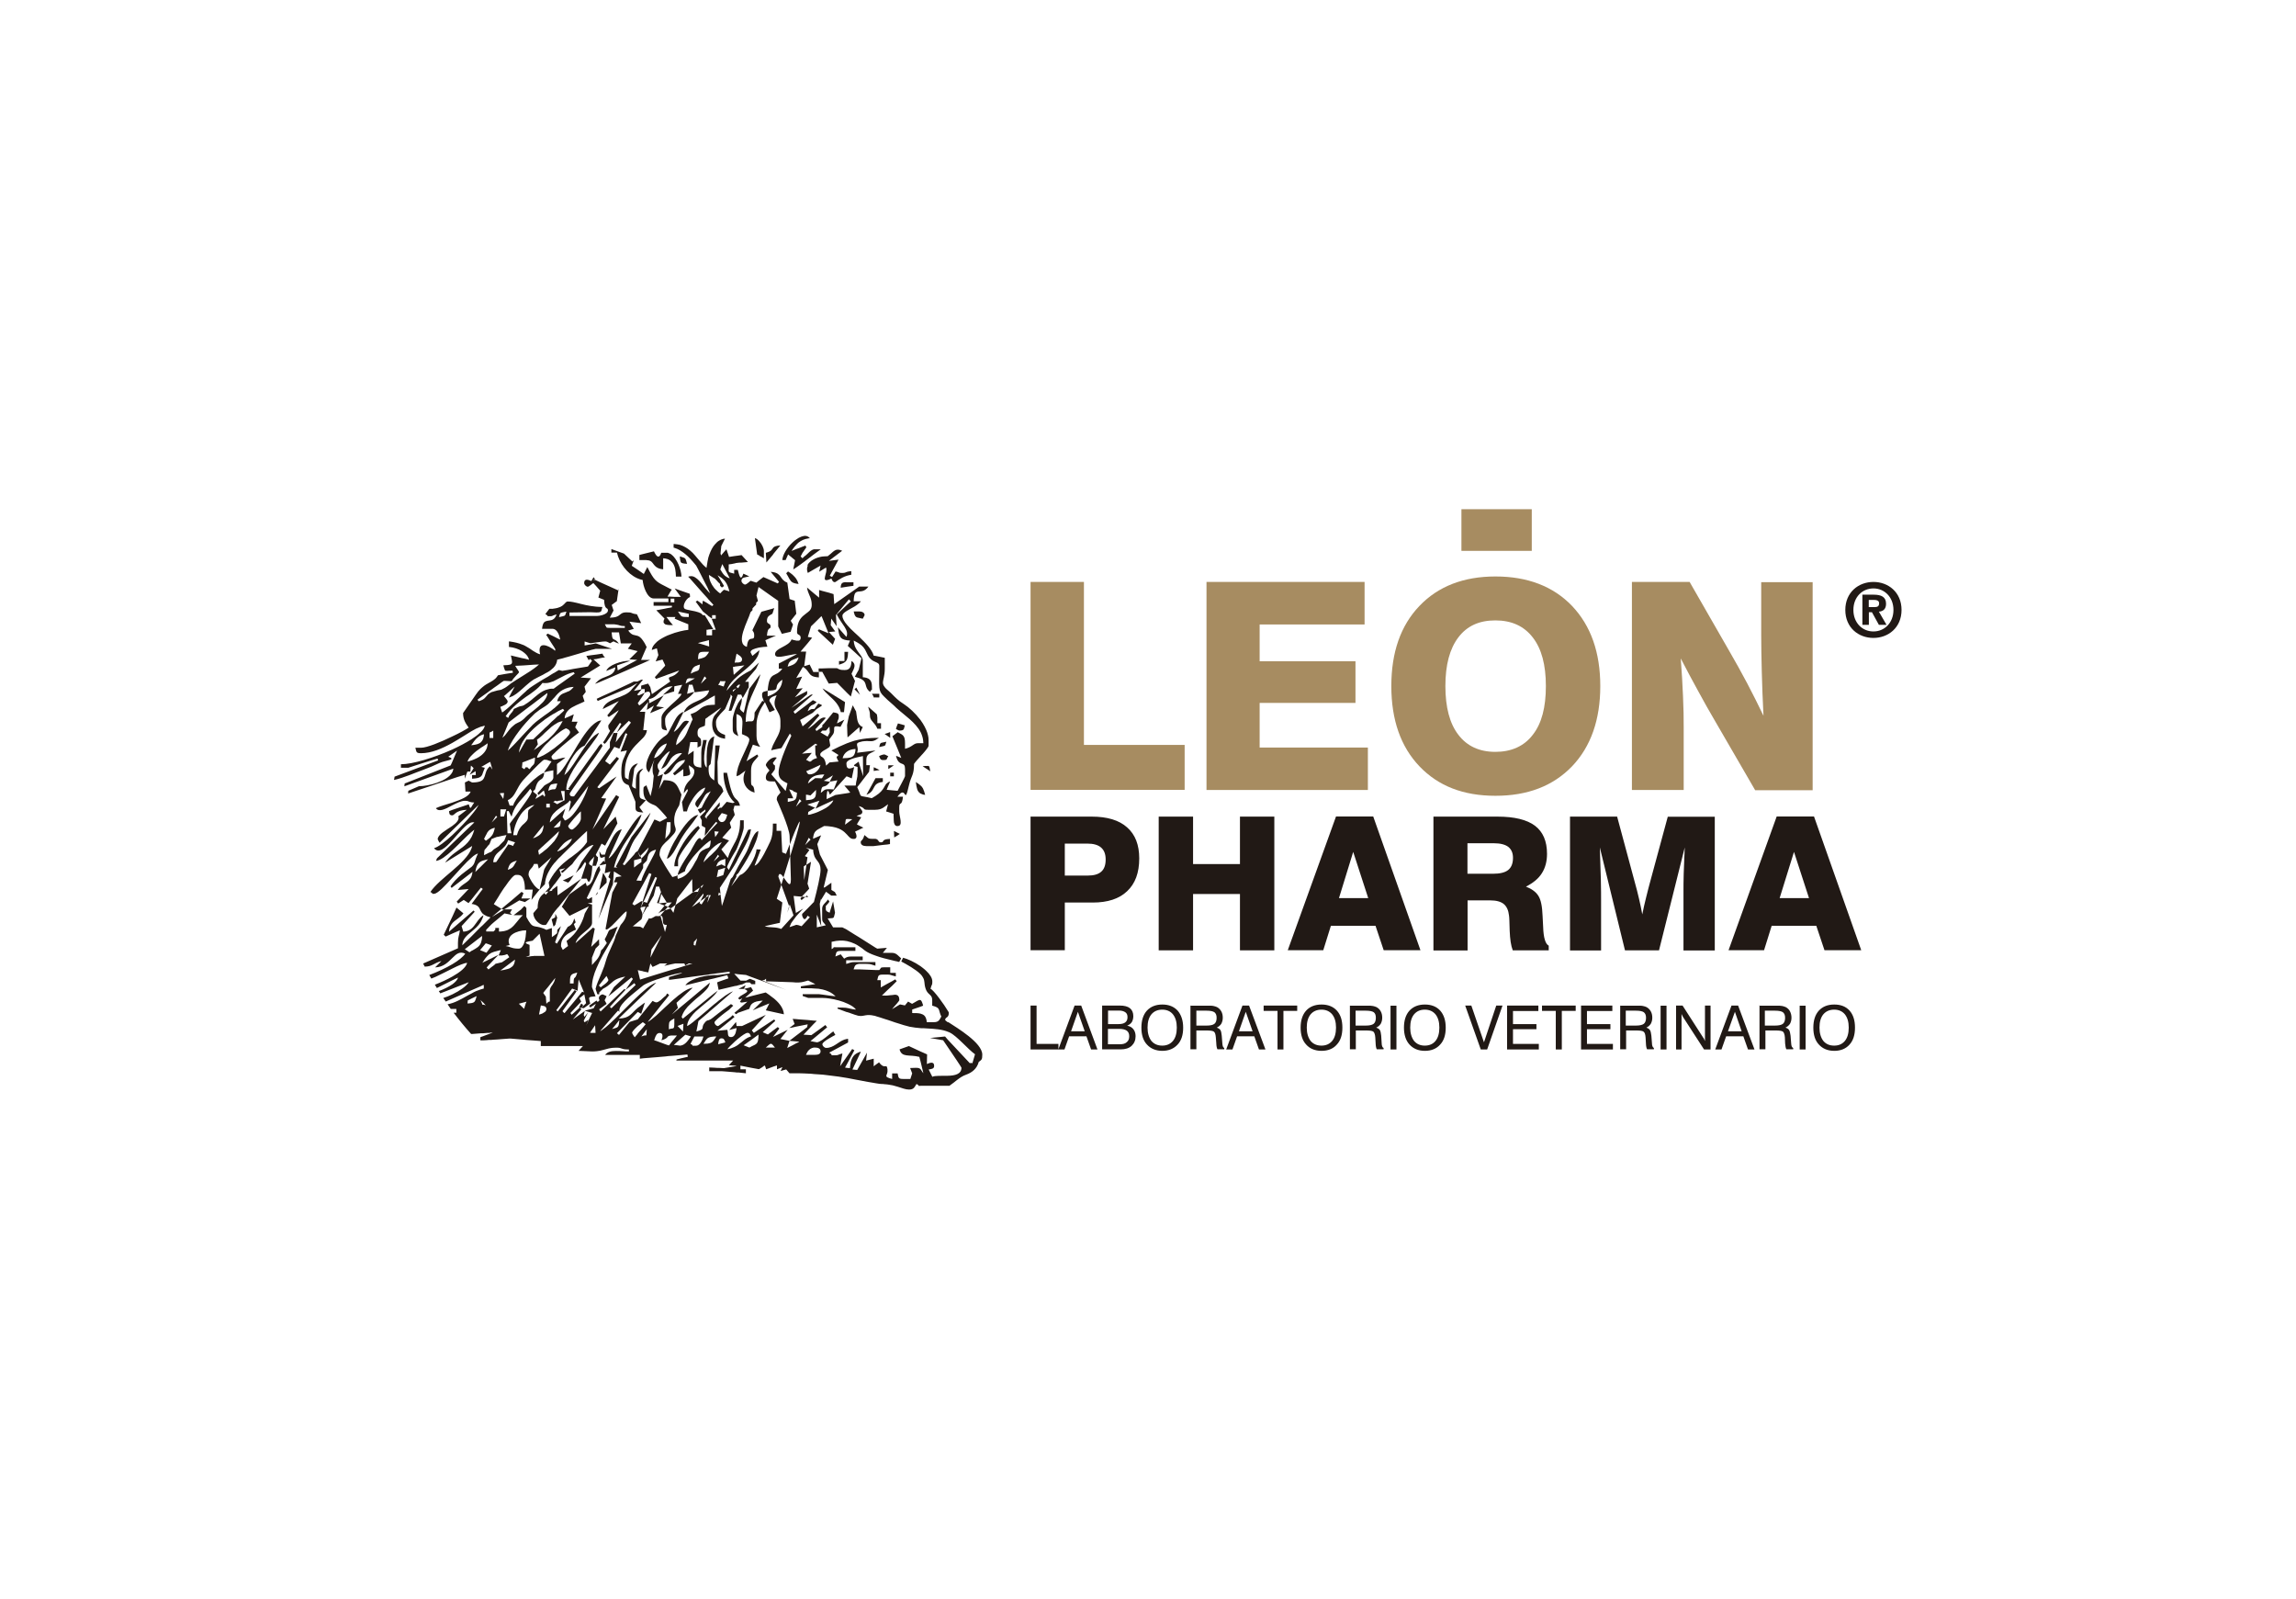 <svg xmlns="http://www.w3.org/2000/svg" id="Capa_1" viewBox="0 0 201.74 140.49"><defs><style>      .st0 {        fill-rule: evenodd;      }      .st0, .st1 {        fill: #211915;      }      .st2 {        fill: #a78c61;      }    </style></defs><path class="st2" d="M90.55,69.41v-18.28h4.69v14.32h8.85v3.95s-13.54,0-13.54,0ZM106.01,69.41v-18.28h13.89v3.74h-9.22v3.23h8.42v3.66h-8.42v3.92h9.51v3.73h-14.19ZM127,60.28c0,1.86.38,3.3,1.14,4.28.76,1,1.85,1.5,3.25,1.5s2.52-.49,3.29-1.5c.78-.99,1.15-2.41,1.15-4.28s-.38-3.28-1.15-4.27c-.77-1-1.86-1.5-3.29-1.5s-2.49.49-3.25,1.49-1.14,2.42-1.14,4.28M122.25,60.28c0-2.97.82-5.32,2.47-7.04,1.64-1.72,3.87-2.59,6.68-2.59s5.07.86,6.73,2.59c1.65,1.74,2.48,4.08,2.48,7.04s-.83,5.32-2.48,7.05c-1.67,1.73-3.9,2.59-6.73,2.59s-5.03-.86-6.68-2.59c-1.64-1.72-2.47-4.07-2.47-7.05M143.39,69.41v-18.28h5.07l3.45,6.01c.56.97,1.1,1.93,1.61,2.9s.98,1.91,1.43,2.85c-.07-1.39-.12-2.68-.15-3.88-.03-1.21-.05-2.28-.05-3.19v-4.67h4.52v18.28h-5.05l-3.59-6.19c-.43-.72-.88-1.54-1.38-2.45s-1.03-1.89-1.57-2.94c.09,1.19.16,2.3.2,3.33.05,1.03.06,1.93.06,2.73v5.5h-4.54Z"></path><path class="st1" d="M93.57,76.93h2c.54,0,.94-.11,1.2-.35.26-.23.38-.59.38-1.06s-.13-.82-.41-1.06c-.27-.23-.67-.34-1.21-.34h-1.97v2.82h0ZM90.55,83.5v-11.75h5.38c1.35,0,2.4.31,3.11.95.71.63,1.06,1.53,1.06,2.72,0,1.26-.35,2.21-1.06,2.88-.7.67-1.71,1-3.03,1h-2.45v4.19h-3.02,0ZM101.81,83.5v-11.75h3.02v4.17h4.12v-4.17h3.02v11.75h-3.02v-4.95h-4.12v4.95h-3.02ZM117.65,78.91h2.57l-1.32-4.06-1.25,4.06ZM117.37,71.74h3.29l4.15,11.75h-3.23l-.72-2.15h-3.92l-.67,2.15h-3.12l4.24-11.75h0ZM128.94,76.77h2.24c.6,0,1.05-.1,1.34-.33.28-.23.42-.58.42-1.07,0-.43-.14-.74-.41-.96-.28-.21-.7-.32-1.27-.32h-2.32v2.69ZM125.95,83.5v-11.75h5.62c1.5,0,2.59.27,3.3.8.7.53,1.06,1.35,1.06,2.47,0,.66-.15,1.23-.45,1.7-.3.48-.77.86-1.4,1.18.51.2.88.47,1.09.81.22.34.34.92.37,1.77.02.24.03.57.05.96.03.96.2,1.5.49,1.65v.41h-3.16c-.16-.41-.24-.98-.27-1.71-.02-.72-.03-1.17-.06-1.35-.05-.46-.2-.79-.46-1.01-.26-.21-.65-.32-1.17-.32h-2.01v4.4h-3,.02ZM137.95,83.5v-11.75h4.14l1.54,5.72c.14.51.27.99.38,1.48.11.48.21.93.29,1.39.1-.49.21-.99.34-1.5.13-.52.27-1.09.44-1.69l1.46-5.39h4.13v11.75h-2.75v-5.21c0-.37,0-.88.02-1.55.02-.66.05-1.42.09-2.29l-2.26,9.04h-2.99l-2.21-9.04c.03,1.05.06,1.98.09,2.82.02.83.02,1.48.02,1.95v4.28h-2.76.02ZM156.38,78.91h2.57l-1.32-4.06-1.26,4.06h0ZM156.1,71.74h3.29l4.15,11.75h-3.23l-.72-2.15h-3.92l-.67,2.15h-3.12l4.23-11.75Z"></path><path class="st1" d="M90.55,92.21v-3.86h.53v3.37h1.92v.49h-2.45ZM94.1,90.61h1.21l-.6-1.71s-.6,1.71-.6,1.71ZM92.99,92.21l1.43-3.86h.58l1.43,3.86h-.56l-.41-1.16h-1.52l-.41,1.16h-.54ZM96.84,92.21v-3.86h1.55c.4,0,.7.08.89.23.2.16.3.4.3.7,0,.2-.05.38-.13.52-.09.14-.23.24-.41.32.23.04.41.14.54.3.13.16.2.37.2.62,0,.36-.12.63-.35.85-.23.21-.55.31-.96.31h-1.63v.02ZM97.35,89.98h.92c.27,0,.48-.05.6-.15.13-.1.2-.24.2-.46,0-.2-.06-.34-.19-.43-.13-.09-.31-.15-.56-.15h-.96v1.19h0ZM97.35,91.75h1.06c.27,0,.47-.06.6-.19.14-.11.21-.28.21-.51s-.07-.38-.21-.49c-.14-.1-.36-.16-.66-.16h-1v1.35h0ZM100.83,90.29c0,.49.12.88.34,1.17.23.27.55.41.95.41s.71-.14.94-.41c.23-.28.34-.67.34-1.17s-.11-.88-.34-1.17c-.22-.27-.54-.41-.94-.41s-.72.14-.95.41c-.23.28-.34.67-.34,1.17M100.29,90.29c0-.63.16-1.14.49-1.5.33-.35.78-.53,1.35-.53s1.01.18,1.34.53c.31.36.49.85.49,1.5s-.16,1.14-.49,1.49c-.33.36-.78.55-1.34.55s-1.02-.19-1.35-.55c-.33-.35-.49-.85-.49-1.49M105.12,88.81v1.3h.9c.32,0,.55-.05.68-.15.13-.1.2-.28.2-.53,0-.23-.06-.38-.19-.49-.13-.09-.36-.14-.69-.14h-.91ZM104.6,88.36h1.5c.24,0,.42,0,.53.03.11.02.22.06.31.1.16.09.28.21.37.37.09.16.13.35.13.56s-.05.38-.13.53c-.09.14-.23.26-.4.34.15.05.26.12.32.21.06.09.1.27.12.5l.05.64c0,.13.03.24.05.3.02.07.06.11.12.14v.11h-.6c-.05-.09-.09-.26-.1-.52v-.02l-.04-.5c-.02-.26-.07-.42-.16-.5s-.33-.11-.7-.11h-.85v1.65h-.52v-3.86l.02.02ZM108.86,90.61h1.2l-.6-1.71-.6,1.71ZM107.74,92.21l1.43-3.86h.58l1.44,3.86h-.57l-.41-1.16h-1.51l-.41,1.16h-.55ZM112.25,92.21v-3.39h-1.22v-.47h2.95v.47h-1.21v3.39s-.52,0-.52,0ZM114.82,90.29c0,.49.12.88.34,1.17.23.27.55.41.95.41s.71-.14.94-.41c.23-.28.34-.67.34-1.17s-.11-.88-.34-1.17c-.23-.27-.54-.41-.94-.41s-.72.14-.95.41c-.23.28-.34.67-.34,1.17M114.28,90.29c0-.63.16-1.14.49-1.5.32-.35.78-.53,1.35-.53s1.02.18,1.34.53c.33.36.49.85.49,1.5s-.16,1.14-.49,1.49c-.31.36-.77.55-1.34.55s-1.03-.19-1.35-.55c-.33-.35-.49-.85-.49-1.49M119.11,88.81v1.3h.89c.33,0,.55-.05.69-.15.13-.1.2-.28.2-.53,0-.23-.05-.38-.18-.49-.13-.09-.36-.14-.7-.14h-.9ZM118.6,88.36h1.5c.24,0,.42,0,.54.03.11.02.21.06.31.1.16.09.29.21.37.37.09.16.13.35.13.56s-.05.38-.13.53c-.09.14-.22.26-.4.34.15.05.26.12.32.21.06.09.1.27.12.5l.04.64c0,.13.02.24.05.3.02.07.06.11.12.14v.11h-.6c-.05-.09-.09-.26-.1-.52v-.02l-.03-.5c-.02-.26-.08-.42-.16-.5-.09-.08-.32-.11-.7-.11h-.85v1.65h-.52v-3.86.02ZM122.18,88.36h.52v3.85h-.52v-3.85ZM123.91,90.29c0,.49.12.88.34,1.17.23.27.54.41.94.41s.72-.14.94-.41c.23-.28.34-.67.34-1.17s-.11-.88-.34-1.17c-.23-.27-.54-.41-.94-.41s-.71.14-.94.41c-.23.28-.34.67-.34,1.17M123.36,90.29c0-.63.16-1.14.49-1.5.33-.35.78-.53,1.35-.53s1.02.18,1.34.53c.32.36.49.85.49,1.5s-.16,1.14-.49,1.49c-.32.36-.77.55-1.34.55s-1.02-.19-1.35-.55c-.32-.35-.49-.85-.49-1.49M130.11,92.21l-1.37-3.86h.54l1.11,3.23,1.08-3.23h.55l-1.35,3.86h-.56ZM132.42,92.21v-3.86h2.75v.48h-2.23v1.15h2.06v.45h-2.06v1.29h2.27v.49h-2.8,0ZM136.7,92.21v-3.39h-1.21v-.47h2.96v.47h-1.22v3.39h-.53,0ZM138.92,92.21v-3.86h2.75v.48h-2.23v1.15h2.06v.45h-2.06v1.29h2.28v.49h-2.8ZM142.85,88.81v1.3h.89c.32,0,.55-.05.69-.15.13-.1.2-.28.2-.53,0-.23-.06-.38-.19-.49-.13-.09-.35-.14-.7-.14h-.89ZM142.34,88.36h1.5c.24,0,.42,0,.53.03.12.02.22.06.31.1.16.09.28.21.37.37.09.16.13.35.13.56s-.05.38-.13.53c-.09.14-.22.26-.39.34.14.05.25.12.31.21.07.09.1.27.13.5l.05.64c0,.13.02.24.05.3.03.07.07.11.12.14v.11h-.6c-.05-.09-.09-.26-.1-.52v-.02l-.03-.5c-.02-.26-.07-.42-.17-.5-.09-.08-.32-.11-.69-.11h-.85v1.65h-.52v-3.86.02ZM145.91,88.36h.52v3.85h-.52v-3.85ZM147.27,92.21v-3.86h.57l1.8,2.8c.05.05.08.11.1.16s.05.12.07.16v-3.12h.49v3.86h-.57l-1.84-2.84s-.05-.09-.07-.13c-.02-.05-.05-.11-.07-.15v3.12h-.49,0ZM151.83,90.61h1.2l-.59-1.71-.61,1.71ZM150.71,92.21l1.43-3.86h.58l1.44,3.86h-.57l-.41-1.16h-1.51l-.41,1.16h-.55ZM155.07,88.81v1.3h.89c.32,0,.56-.05.69-.15.13-.1.2-.28.2-.53,0-.23-.06-.38-.19-.49-.13-.09-.35-.14-.7-.14h-.89ZM154.56,88.36h1.5c.24,0,.41,0,.54.03.11.02.21.06.31.1.16.09.29.21.37.37.08.16.13.35.13.56s-.05.38-.13.53c-.09.14-.23.26-.4.34.16.05.26.12.32.21.06.09.1.27.13.5l.05.64c0,.13.03.24.05.3.03.07.07.11.13.14v.11h-.6c-.05-.09-.09-.26-.11-.52v-.02l-.02-.5c-.02-.26-.08-.42-.16-.5-.09-.08-.33-.11-.7-.11h-.85v1.65h-.52v-3.86l-.02.02ZM158.13,88.36h.52v3.85h-.52v-3.85ZM159.87,90.29c0,.49.12.88.34,1.17.23.27.54.41.95.41s.71-.14.94-.41c.23-.28.34-.67.34-1.17s-.11-.88-.34-1.17c-.23-.27-.54-.41-.94-.41s-.72.14-.95.41c-.23.28-.34.67-.34,1.17M159.33,90.29c0-.63.16-1.14.49-1.5.33-.35.77-.53,1.35-.53s1.02.18,1.34.53c.32.36.48.85.48,1.5s-.16,1.14-.48,1.49c-.32.36-.77.55-1.34.55s-1.02-.19-1.35-.55c-.33-.35-.49-.85-.49-1.49"></path><path class="st0" d="M83.28,89.82c-.14-.11-.23-.17-.23-.2,0-.21.15-.19.23-.31.05-.06.09-.16.09-.34,0-.02-.03-.08-.09-.16-.28-.49-1.26-1.86-1.52-1.93.11-.45.16-.27.16-.64,0-.31-.21-.63-.52-.92-.09-.09-.2-.19-.31-.27-.07-.05-.14-.1-.21-.16-.53-.37-1.14-.64-1.53-.74l-.16.33c.46.24,1.28.7,1.69,1.11.04.05.09.09.12.14.04.05.07.1.09.14.2.33.08.47.23.97.02.06.05.13.07.18.21.42.52.38.52.85v.49c.77.2.5.34.8.96-.16.26-.21.49-.64.49h-.64c0-.08-.02-.14-.03-.21-.05-.24-.16-.38-.31-.46-.07-.03-.14-.06-.21-.08-.2-.05-.44-.05-.73-.05v-.31l.73-.25.21-.08h.02s-.02-.07-.02-.09c-.07-.24-.13-.37-.21-.41-.16-.06-.36.13-.74.33l-.35-.2-.28.34-.43-.09-.27.16-.43.26c.08-.12.27-.31.43-.5.11-.13.21-.26.21-.3,0-.27-.08-.4-.21-.44-.1-.05-.26-.03-.43,0-.12,0-.26.03-.41.04-.09,0-.2.02-.32,0-.05,0-.11,0-.16,0l.16-.16.32-.31.41-.38.41-.41-.13-.16-.29.17-.41.22-.32.18-.25.14v-.64h-.31c.1-.36.04-.49.49-.49h.4c.2,0,.3.03.41.07.09.02.17.06.33.09v-.31h-.49v-.49h-.56c-.35,0-.23.08-.4.24h-.33l-1.45-.06h-.48c.04-.12.07-.2.1-.27.07-.13.16-.18.38-.21.09,0,.2,0,.32,0h.32c.43,0,.45.07.8.16v-.32h-1.82c-.35,0-.4.07-.67.14-.02,0-.05.02-.08.02v-.32h1.45v-.33h-.96c-.22,0-.32.02-.4.05-.07.02-.14.06-.27.14l-.3-.38-.47.19c.09-.35.04-.49.48-.49h1.28v-.32h-1.61c-.61,0-.06-.05-.48.16v-.64c.53-.13.98-.14,1.36-.06.23.05.45.13.67.23.13.06.25.13.38.22.17.1.34.23.52.38.21.16.54.31.92.44.23.09.48.16.73.23.1.02.21.06.32.08.14.04.27.07.41.1.15.04.3.08.43.1l.2.05.17-.32c-.12-.09-.23-.23-.38-.34-.12-.09-.26-.14-.43-.14h-.8l.08-.1.28-.34-.28.02-.57.05-.16-.09-1.45-.92-.38-.23-.67-.42-.08-.05-.33-.16h-.81l-.39-.65-.09-.14s.06,0,.09,0c.52-.05.41.06.56-.49l-.17-1-.31,1s-.05-.04-.08-.05c-.12-.05-.25-.09-.25-.28,0-.56,0-.16.1-.38.02-.05.12-.08.14-.19.02-.07.02-.08,0-.02-.02.09.09-.04.08-.06l-.08-.12-.05-.07c-.24.35-.5.44-.51.8v.87c0,.33.13.33.32.6l-.32.07-.08.02-.39.09v-1.12l.39,1.02-.13-1.97.11-.44v.1l.1-.16.34-.56.23.17.23.17h.48l-.16-.31-.31-.19v-.63l-.24.17-.33.23-.11.03.37-1.55-.5-.97-.2-.39-.23-.91.34-.78-.67.29-.04.02c0-.12.02-.21.04-.29.1-.45.36-.51.76-.74.05-.02.1-.06.16-.09.15,0,.28,0,.41.02.99.09,1.35.45,1.61.73.18.2.31.38.56.38.04,0,.07,0,.1,0,.31-.07.14-.47.05-.64l.32-.15.41-.2-.41-.2-.16-.09.16-.27.22-.35-.22-.06-.19-.06c.06-.02.13-.05.19-.07.18-.07.32-.09.32-.31,0-.09-.23-.35-.32-.49.68.19.27.33.81.33h.64c.34,0,.55-.08.73-.2.1-.07.2-.15.32-.23.02-.02.05-.04.08-.06l-.08.29-.09.35.09.02.41.13.15.05.02.6c0,.23.08.45.27.48.02,0,.03,0,.05,0,.54,0,.16-.81.16-1.28v-.33c0-.63.23-.02.33-.97h-.49c.85-1.16.56.96,1.03-1.06.19-.8.43-.82.43-1.82.11-.17.33-.41.56-.66.06-.08.15-.16.21-.23.11-.13.23-.26.31-.37.12-.15.2-.27.2-.35v-.49c0-.28-.08-.58-.2-.87-.08-.2-.19-.39-.31-.59-.07-.1-.14-.21-.21-.31-.45-.59-1.01-1.1-1.43-1.37-.32-.21-.51-.35-.63-.47-.19-.16-.26-.26-.43-.42-.08-.08-.18-.18-.32-.3-.02-.02-.05-.05-.08-.07-.16-.13-.26-.26-.32-.36-.14-.23-.07-.42,0-.76.04-.19.08-.42.08-.74v-.96l-.08-.02-.73-.15-.16-.02c-.16-.56-.72-1.12-1.29-1.67-.13-.12-.26-.24-.38-.35-.25-.23-.49-.46-.67-.68-.25-.29-.41-.56-.41-.81,0-.16.18-.3.41-.44.2-.13.44-.24.67-.38.14-.09.27-.18.38-.28.06-.05.12-.11.16-.17h-.63c0-.34.05-.54.1-.66.08-.16.22-.19.38-.2.23-.02.51-.02.81-.43h-.81l-.38.27-.67.47-1.14.8-.06-.88-.39-.12-.57-.15-.31-.09v.67l-.45-.37-.52-.44-.09-.08c.02.15.05.27.09.38.13.37.32.62.32,1.14,0,.32-.13.49-.32.63-.26.22-.61.4-.81.85-.1.23-.16.52-.16.92,0,.15.08.2.16.23.07.05.16.1.16.25,0,.16-.06.24-.16.27-.05,0-.13,0-.2,0-.12-.02-.24-.05-.35-.08-.03-.02-.06-.02-.09-.03-.23.63-1.45.75-1.45,1.29,0,.45.84.15,1.54.04.13-.03.23-.04.35-.04h.04l-.04.02-.35.18-1.21.63v.45h.31c-.31.42-.59.47-.81.6-.23.15-.4.39-.48,1.33.21,0,.37-.02.48-.03.6-.09-.04-.36.81-.93-.02.62-.37,1.02-.81,1.26-.16.09-.31.15-.48.2v-.49c-.23.07-.49.04-.49.33,0,.34.05.21.16.64l-.13-.09-.27.4-.42.64c0,.7-.1.77-.31.77-.12,0-.28-.02-.47.05,0-.86.21-1.55.47-2.18.26-.62.56-1.17.74-1.73.03-.09.05-.2.08-.28l-.08.09-.74.99-.15.2-.49,2.1c-.63-.46-.18-.34-.16-1.29-.09.08-.22.25-.34.45-.05.1-.11.22-.16.34-.06.13-.11.25-.15.38-.09.28-.16.55-.16.75v.8c0,.23.06.34.16.43.04.03.09.07.15.1.05.02.1.06.16.09h.02l-.02-.05c-.07-.31-.14-.34-.14-.76v-1.12c.05.02.1.02.14.05.57.23.34.8.34,1.71.21.1.65.22.65.48,0,.37-.67,1.46-.99,2.44-.08.27-.13.54-.14.78l.14-.05.09-.03.56-.41c-.37.77-.11,1.47.47,1.8.1.05.21.09.33.13-.07-.95-.31-.33-.31-.97v-.96c0-.74.34-.84.64-1.28l-.1-.14-.56.35-.38.24.38-.99.18-.46.56.17.08.02c-.03-.05-.05-.09-.08-.14-.13-.23-.24-.41-.24-.83v-.96c0-.42.1-.78.24-1.12.13-.31.31-.6.5-.88l.4.89.31-.13.16-.07s-.09-.14-.16-.27c-.13-.23-.32-.52-.32-.53,0-.19.15-.3.32-.38.11-.05.22-.08.32-.11-.56,1.17.33,1.28.33,2.26v.48c0,.56-.38,1.06-.65,1.63-.06.15-.12.31-.16.47l.16-.05.74-.15.74-1.28.13.19s-1.12,2.3-1.12,3.23c0,.6.39.75.78.96l-.16.67-1.1-1.28-.16-.19c.04-.05.1-.13.16-.21.09-.11.16-.22.16-.27,0-.59.05-.09-.16-.46,0-.02-.02-.02-.02-.05l.02-.04.32-.43c-.1-.04-.21-.04-.32,0-.34.1-.64.52-.64.64,0,.11.22.34.32.49-.13.16-.32.29-.32.64,0,.32.33.32.64.32h.16l.49.97c-.2.29-.33.28-.33.64,0,.03,1.13,2.47,1.13,3.22l.02.7c.09-.21.16-.41.23-.6.13-.34.25-.63.35-.85.08-.2.16-.34.2-.44.11-.21.13-.13,0,.37-.05.18-.11.42-.2.73-.09.32-.21.7-.35,1.17-.06.2-.13.43-.2.66l.06,2.03c0,.85-.34.23-.64-.17-.06.21-.13.42-.2.65l.69,1.89.05-.17.24.69.09.27-.09.11-.99,1.09c-.24-.1-.49-.13-.72-.14-.27-.02-.52-.02-.73-.1l.73-.17.6-.13.22-1.79-.49-.32c.14-.44.27-.85.4-1.24l-.26-.7c.06-.41.26-.23.45.05.22-.7.41-1.32.58-1.86l-.03-1.05c-.11.27-.22.56-.33.85l-.33-.13-.09-1.89h-.41v-.64h-.32c0,1.08-.1,1.35-.48,2.09-.13.27-.42.86-.72,1.26-.13.18-.27.31-.41.35l.41-1.07.13-.35h-.13l-.24-.02c-.02.34-.22.83-.49,1.28-.28.48-.64.9-.96.98l-.18.22-.16.21-.15.2-.28.36.28-.52.15-.27.02-.03v-.16l.14-.15h.02c.26-.4.72-1.11,1.11-1.85.36-.67.65-1.37.66-1.87-.28.08-.48.49-.66.94-.15.38-.31.81-.5,1.12-.23.38-.43.73-.63,1.09-.05.09-.11.2-.16.31l-.15.28-.16.3-.16.16-.53,1.62-.09.29v.02h0l-.16.45-.12-1.01-.13.07-.07.03.05-.27h.02l.13.14-.06-.55s.19-.29.43-.65c.27-.41.62-.94.85-1.32.06-.09.1-.19.15-.26.02-.05.05-.09.07-.13.02-.05.06-.11.09-.19.38-.72,1.03-1.75,1.13-2.51,0-.03,0-.06.02-.09h-.02l-.23.05-.89,1.84-.16.34-.15.3-.5,1.04-.14-.19c-.09-.09.38-.89.64-1.33.07-.1.12-.2.15-.25,0,0,.02-.02.02-.03.02-.05.08-.18.14-.34.2-.5.5-1.36.5-1.58v-.64h-.32c0,.56-.06.97-.18,1.31-.05.15-.09.29-.16.41-.05.11-.09.2-.15.29-.2.37-.41.73-.59,1.3l-.27-.36-.3-.39.3-.34.38-.44-.38-.15-.22-.09.22-.25.57-.64-.13-.43.41-.64.03-.05-.03-.13-.09-.32.09-.34v-.02h.49c-.05-.21-.11-.32-.18-.41-.05-.07-.11-.13-.16-.16-.05-.05-.09-.09-.15-.17-.07-.09-.14-.24-.23-.47-.2-.58-.28-1.1-.42-1.68h-.31c0,.32.04.64.11.96.16.69.46,1.3.85,1.63,0,0,.02,0,.03.02h-.03l-.14.05-.54-.11-.18.21-.27.31h-.16l-.08.08-.09.08v-.16l.09-.08.08-.09v-.31l-.08.09-.18.22-.27.3-.45.52-.07.08-.09.08v.16l-.17-.18.17-.31.09-.1.07-.1.45-.6.27-.34.18-.24.4-.54c-.13-.49-.3-.51-.4-.63-.05-.06-.09-.15-.09-.34l-.03-1.62.12-.85.08-.59h-.39l-.09,3.07-.05-.03c-.29-.21-.43-.36-.45-.91v-.05c0-.42.07-.27.18-.47l.27-2.1.05-.31s-.03,0-.05.02c-.2.06-.34.23-.45.47-.02.09-.05.18-.07.27-.14.58-.09,1.38-.09,1.98-.43-.31-.16-1.7,0-2.42h-.32c-.04.51-.16.58-.16,1.13v1.29c-.25-.02-.41-.06-.52-.13-.27-.19-.13-.56-.15-1.34l-.3.21-.2.13.2-1.09v-.02h.64v.49c.27-.2.32-.02.32-.49,0-.56-.32-.24-.32-.81,0-.42.2-.45.49-.56.05-.02.1-.05.16-.07l.04-.6.2-.14.07-.06.45-.31.27-.2.18-.13.23-.16c-.08.11-.16.2-.23.3-.07.06-.13.13-.18.2-.1.1-.2.21-.27.36s-.12.34-.12.6c0,.23.04.45.12.63.07.14.16.27.27.36.05.05.11.09.18.13.14.08.31.13.51.16.02,0,.03,0,.05,0v-.33s-.04,0-.05-.02c-.21-.06-.38-.16-.51-.29-.09-.09-.14-.2-.18-.34-.05-.13-.06-.29-.06-.48,0-.09.02-.16.06-.25.04-.09.1-.2.18-.28.16-.22.38-.41.51-.56.03-.04.05-.06.07-.09l.46-1.08v-.16l.16.16-.32,1.28.24-.02.23-.58.15-.38.16-.42.02-.03h.3l.13.3.53-.94v-.49h-.32l.47-.56.49-.57.24-.51.02-.05-.02.02-.56.53-.16.16h-.02c-.51.26-.85.48-1.13.73-.05.05-.11.1-.16.16l-.15.15c-.2.21-.39.44-.64.73.1-.36.34-.68.64-.99.05-.05.09-.09.15-.14.05-.05.1-.09.16-.15.37-.33.78-.63,1.13-.97.34-.31.63-.65.74-1.03.03-.09.05-.2.05-.29l-.05.05-.56.46s-.16-.31-.16-.32c0-.22.34-.32.72-.41.28-.05.57-.08.76-.08l-.18-.57.62-.27.32-.13h-.8c.07-.87.32-.48.32-.81,0-.29-.32-.19-.32-.48,0-.43.23-.48.48-.64h0l.16-.49-.16.05-.97.27-.23.47-.56,1.15c.11.2.16.18.16.49s-.16.23-.33.28c-.13.04-.27.19-.31.69-1.08-.29.11-2.3.31-3.02,0,0,0-.02.02-.03l.16-.17v-.16l.19-.2.13-.13v-.16l.16-.16-.13-.48.18-.74.04.02,1.2.85.49.34v2.25l.32.65.77-.18.13-.39.08-.25-.08-.13-.12-.2.12-.15.35-.44.02-.02-.02-.17-.12-.98-.23-.07-.22-.08-.2-1.44c-.69-.26-.45-.81-1.29-.93-.05,0-.11-.02-.17-.02l.17.21.56.67-.11.14-.45-.2-.81-.36-.39.3-.23.19-.49-.16h-.02c-.13.12-.39.33-.47.33-.14,0-.33-.18-.33-.33,0-.33.34-.29.69-.39l-.52-.24c-.25.76-.38.08-.49-.33h-.32v.33h0c-.64-.17-.45-.05-.48-.81.21-.02.35-.05.48-.08.05,0,.09-.02.15-.04.05,0,.1-.02.16-.02.09-.02.2-.02.34-.02l.56-.05-.56-.61-.34.05-.16.02-.15.02-.45.07-.23-.67-.18.2-.29.34-.05-.17.07-.66.27-.54.05-.1s-.04,0-.05,0c-.19.02-.35.1-.51.2-.07.05-.13.09-.18.15-.09.09-.19.2-.27.31-.2.29-.34.64-.45,1-.02.11-.05.22-.07.34-.04.2-.06.38-.09.56-.11-.08-.22-.19-.32-.29-.22-.24-.44-.51-.68-.79-.13-.16-.28-.31-.45-.45-.25-.21-.54-.38-.88-.49-.15-.03-.3-.06-.47-.07-.03,0-.06,0-.09,0v.32s.06.02.09.02c.16.05.32.12.47.21.31.19.62.44.88.72.16.17.32.35.45.51.02.04.05.07.08.09.04.05.31.6.6,1.16.15.28.28.57.41.8l.07.16c.1.2.16.33.16.34-.05-.05-.11-.1-.16-.15-.02-.02-.05-.05-.07-.08-.13-.14-.27-.31-.41-.49-.21-.27-.43-.53-.68-.68-.14-.09-.29-.13-.45-.1-.05,0-.1.02-.16.04l.16.16.45.51.68.77.41.45.07.09.45.49-.12.11-.32-.19-.07-.05-.41-.24c-.15.45.17.43-.49,0l-.15.09.63.86h0l.41.33.07.07.33.24v-.31h.32v.31h-.2l-.15.02.15.41.2.54h-.32v.49h-.49v-.49h.09l.07-.02.43-.04-.43-.7-.07-.13-.25-.39h-.16l-.16-.16c-.13-.07-.32-.13-.52-.18-.16-.03-.31-.07-.45-.09-.2-.04-.38-.08-.43-.11-.31-.16.03-.9.43-1.06v-.07l-.02-.21-.86-.3-.47-.17.47.64.08.1h-.55l-.36-.02h-.27l.27-.46.11-.16-.11-.05c-.1-.05-.2-.11-.29-.15-.09-.05-.16-.08-.23-.12-.38-.19-.6-.31-.81-.52s-.41-.55-.71-1.14l-.31.61-.1-.07-.49-.34-.47-.31.18-.48-.13.1-.73-.69-.78-.28-.33-.12v.31h.49c.21.92.89,1.84,1.77,2.25.16.07.32.13.49.16.03.49.38,1.62.96,1.62h1.3v.32h-1.3v.32h1.61v.14l-.11.02-.29.05-.23.05-.74.14.72.73c-.13.23-.11.38.02.47.05.05.13.07.23.08.09.02.18.02.29.02.07,0,.13,0,.2,0l-.2-.23-.29-.37-.09-.11h.8l-.06.13-.02.02h.02l.47.2.72.29v.49c-.2.02-.45.06-.72.13-.15.04-.31.08-.47.13-.13.05-.23.09-.36.13-.09.03-.2.08-.29.11-.08.04-.16.07-.23.11-.33.17-.62.34-.81.56-.19.19-.31.38-.33.6l.33-.11.12-.03.13.59-.24.55.6-.16.21.44.03.08-.03.05-.81.9-.07.07.07.11.03.05.78-.28.23-.09.29-.1.36-.13.38-.14c-.13.2-.27.31-.38.39-.14.09-.26.13-.36.16-.18.06-.24.09-.05.42l-.23.16-.23.16-.81.56-.34.23-.14-.62-.19-.31-.45.13-.16.05v.3h.31v.32c.17-.06.49-.23.49.16,0,.15-.36.49-.64.72-.14.12-.26.2-.33.24l-.13-.19.45-.67.17-.27-.17.09-.36.16-.12-.05h-.02l.02-.05.38-.44-.38.08-.31.06.31-.38.49-.6h-.16l-.33.16h-.32l-.32.16-1.28.6-1.13.51-.53.25.09.19.45-.2,1.13-.48,1.28-.54.63-.36-.47.52c-.28.43-.89.63-1.45.85-.52.21-.99.44-1.13.92l1.13-.56.29-.15-.29.36-.73.91.13.14.6-.41.28-.2c-.02.07-.14.25-.28.45-.27.38-.64.87-.64.9,0,.31.05.28.16.48l-.48.81-.14.2.14.13.16-.16.8-1.14.38-.55.13.09-.4.76,1.06-1.03.18.16-1.34,1.73.16-.82h-.35l-.32.8v.49l-.64.87-.56.77-.47.63-1.48,2.01h-.06c-.14.02-.32,0-.32-.25,0-.02.13-.2.32-.49.36-.52,1-1.41,1.54-2.18.16-.23.32-.45.47-.66.28-.41.49-.72.56-.86l-.13-.19-.19.19-.23.34-.47.64-1.54,2.15-.46.64.14.09h-.31c0-.27.05-.56.16-.85.12-.31.28-.63.48-.96.45-.74,1.06-1.48,1.54-2.13.17-.23.33-.45.47-.65.09-.14.17-.27.23-.41-.08.02-.16.06-.23.12-.15.09-.31.23-.47.41-.52.57-1.06,1.49-1.54,2.21-.17.25-.33.47-.48.65-.11.14-.23.24-.33.32.06-.23.18-.55.33-.87.13-.28.3-.57.48-.83.3-.44.64-.78.96-.88l.58-.87.47-.69.43-.66c-.14,0-.29.05-.43.15-.16.09-.31.23-.47.38-.52.53-1.06,1.41-1.54,2.23-.17.27-.33.55-.48.78-.16.28-.34.53-.49.74-.14.19-.28.34-.41.45-.02.02-.05.05-.08.06v-.96l.08-.07.41-.3.25-.2c-.07,0-.16.02-.25.03-.13.02-.27.08-.41.1-.12.04-.23.06-.31.06-.04,0-.07,0-.1-.02-.09-.04-.15-.12-.15-.27,0-.02.06-.09.15-.19.02-.02.06-.06.1-.09.08-.09.2-.2.31-.3.13-.12.27-.23.41-.36.16-.13.33-.27.49-.41.17-.14.34-.27.48-.39.23-.18.41-.32.48-.36l-.34-.46.21-.49h-.51s.16-.58.16-.58l.02-.06h-.02l-.48.22-.31.13c.02-.3.14-.52.31-.7.13-.14.31-.26.48-.34.32-.18.68-.3.96-.45l-.16-.49.27-.35-.11-.46.57-.74-.91-.06.91-.56.47-.29.34-.21-.34-.31-.25-.23.25-.03.56-.12.2-.02c-.15-.14-.18-.22-.2-.27-.02-.07.02-.07-.16-.04l-.4.06-.47.06-.41.06.21.38.13-.12.07.08.09.09-.09.12-.27.38-1.27.21-.48.09-.49.08h-.02l-.29-.07-.09.05c-.09.05-.2.12-.31.19l-.1.05-.15.09c-.1.06-.2.13-.31.2-.1.05-.2.11-.3.17l-.19.11c-.28.18-.56.34-.78.49-.21.14-.38.25-.45.33-.08.05-.15.11-.22.19-.09.08-.2.17-.3.27-.34.32-.71.68-1.06,1-.17.16-.34.3-.49.42-.09.06-.16.13-.23.17l-.04-.09-.13-.4s.08-.04.13-.05c.09-.04.17-.08.27-.13.14-.07.25-.17.25-.3,0-.07-.14-.26-.25-.38l-.08-.09.08-.06.49-.44.38-.34-.38.7-.13.27s.09-.02.13-.05c.34-.1.7-.41,1.06-.73.1-.09.2-.18.3-.27.23-.2.46-.4.68-.53.02-.02.05-.04.09-.05.2-.12.45-.23.7-.36.06-.04.13-.06.19-.11.11-.05.2-.1.3-.16.12-.07.23-.15.31-.23.05-.04.11-.09.15-.13.04-.05.06-.08.1-.12.13-.16.21-.37.23-.59.02,0,.05-.02.08-.02.1-.02.24-.06.41-.1.14-.05.31-.09.49-.14.16-.05.32-.09.48-.14.57-.17,1.17-.34,1.54-.46.22-.06.37-.09.38-.09h1.44l-.8-.27-.56-.19-.09-.02-.38.08-.58.1v-.35l.48.15h.09l.47-.07.56-.07h0c.36-.05.43.05.63.15l.31-.17.16.08.31.12c-.13-.18-.23-.27-.31-.31-.2-.13-.27.02-.33-.68h.65l.16.97h.96l-.34.47.82.2h.04l-.04.05-.69.68.69.05-1.71.92-.06-.44,1.17-.4c-.37-.02-.88.08-1.32.26-.38.15-.71.37-.8.63l.8-.32v.02c-.08.64-.61.7-1.13.93-.2.09-.38.2-.56.4-.03.02-.06.06-.08.09.02,0,.04,0,.08-.02.11-.03.31-.13.56-.23.31-.13.7-.3,1.13-.49.64-.27,1.35-.59,1.93-.85.18-.08.34-.15.49-.21.38-.18.63-.29.64-.29h-.8l.16-.37.33-.76c-.12-.26-.23-.45-.33-.58-.19-.27-.34-.37-.49-.41-.26-.09-.47,0-.8-.46l.49-.15-.38-.63.7.09.33.04-.33-.69-.05-.09c-.62-.08-.31-.17-.92-.17-.55,0-.48.29-.97.42-.12.02-.27.05-.49.05l.33-.63-.16-.49.31-.23.14-.1.16-1.11-.05.16-.26-.12-1.13-.51-.56-.26-.03-.02-.23-.04.19-.02-.13-.19-.2.34-.05-.02c-.2-.09-.58-.23-.58.2,0,.14.18.32.32.32.05,0,.16-.08.27-.16.08-.07.16-.13.22-.16l.24.26.36.41-.16.6.35.14.15.06c.04.97.34.62.34.93,0,.19-.22.33-.49.41-.16.05-.34.08-.48.08h-2.41v-.31h.32l1.45-.02h.09l.47.02h.08c.45,0,.38-.13.48-.48h0c-.2,0-.38-.02-.56-.03-.16-.02-.31-.04-.47-.06-.6-.09-1.11-.26-1.54-.34-.17-.04-.33-.05-.48-.05h0c-.17,0-.23.2-.48.38-.1.07-.23.13-.41.18-.09.02-.2.05-.31.06-.04,0-.06,0-.1.02h-.15s-.1,0-.16,0l-.16.21-.19.25c.11.07.16.11.19.14.05.07-.11.05.16.05.07,0,.13,0,.16,0,.07,0,.11-.03.15-.05.02,0,.05-.02.1-.04.05-.02.12-.04.23-.07-.07.19-.15.31-.23.38-.04.03-.06.05-.1.07-.05.02-.09.05-.15.06-.1.03-.21.03-.31.05-.11.02-.21.05-.3.13-.09.09-.16.27-.19.58h.8c.05,0,.11,0,.15,0s.06.02.1.02c.13.05.23.14.31.27.13.19.19.43.24.66l-.24-.11-.31-.16-.1-.05-.15-.07-.3-.14-.02.02-.12.09.12.17.31.5.15.23.1.15.13.22-.03.13s-.07-.06-.1-.09c-.04-.02-.06-.05-.1-.07-.05-.03-.09-.07-.15-.09-.1-.07-.21-.13-.31-.16-.11-.05-.2-.07-.3-.08-.07,0-.13,0-.19.02-.18.07-.27.3-.16.78-.23-.06-.43-.19-.63-.31-.2-.14-.41-.29-.68-.43-.08-.05-.18-.09-.3-.13-.27-.11-.62-.2-1.06-.26h-.07v.49s.05,0,.07,0c.37.04.74.16,1.06.35.11.07.21.15.3.23.17.15.29.34.34.54l-.34-.09-.3-.06-.96-.23c.11.53.2.73-.09.81-.1.03-.26.04-.49.05h-.08c.03.12.05.21.08.28.07.27.1.22.49.2h.24l.03.18-.27.04-.49.08-.27.05-.28.05s-.06.09-.1.14c-.09.13-.21.23-.33.31-.07.05-.15.09-.23.14-.07.03-.13.08-.2.11-.05.04-.12.07-.17.1-.11.07-.23.15-.34.25-.05.05-.12.1-.18.16-.06.06-.12.13-.19.21-.06.07-.32.44-.6.85-.35.5-.73,1.04-.73,1.05,0,.6.25.93.49,1.28-.23.16-.8.48-1.45.78-1,.49-2.21.99-2.74.99h-.49c.1.35.04.48.49.48.93,0,1.86-.41,2.74-.9.6-.34,1.18-.72,1.69-1.03.28-.17.55-.3.78-.38.06-.02.12-.05.18-.05.08-.03.16-.05.23-.05-.04.13-.11.27-.23.41-.05.06-.11.13-.18.18-.2.2-.47.4-.78.6-.49.31-1.06.61-1.69.9-1.61.72-3.47,1.29-4.5,1.29v.31h.64s2.25-.73,2.58-.81l.05.16-3.83,1.43c0,.09-.03.19-.05.29.85-.18,1.94-.67,2.54-.88.52-.19.98-.38,1.48-.62.52-.23,1.53-.27.75-.54l.33-.23.44-.31-.44,1.04-.12.26-4.04,1.59-.03.25,4.18-1.51.12-.05c0,.13-.05.27-.12.38-.45.74-2.05,1.17-2.9,1.17l-.93.4-.02.24,3.86-1.29.48-.16.64-.19v.34l.23-.63h.26l.05-.52.03.02.21.2-.21.35-.14.23.14-.08.38-.23.02.34h-.33v.32c.38-.02.6-.07.71-.15.09-.05.14-.12.18-.2.06-.14.11-.34.23-.61l-.23-.06-.08-.02.08-.04.34-.2.17-.1.19-.1.02.05.18.63-.18-.27-.02-.02c-.07.05-.13.1-.18.16-.08.09-.13.2-.17.3-.11.28-.12.57-.34.76-.05.03-.1.07-.18.1-.16.06-.38.1-.71.1,0,0-.04-.02-.07-.03-.1-.05-.24-.13-.24-.13l-.33.16.05.8h.45c-.11.42-.86.72-1.61.97-.57.18-1.14.34-1.44.49.27.38.84.07,1.44-.25.39-.2.78-.4,1.12-.4s.23.07.57.13c.05,0,.14.02.24.02-.12.18-.2.3-.24.38-.12.18-.13.11-.24-.22l-1.45.49-.28.11c.02.13-.02.37.28.37.2,0,.28-.45,1.28-.49l-.75.57c.12.3-.16.58-.53.85-.55.38-1.28.76-1.28,1.17,0,.02.16.31.16.31l1.13-1.1,1.69-1.64.61-.59c-.09.2-.31.52-.61.87-.46.56-1.09,1.21-1.69,1.78-.65.6-1.27,1.07-1.61,1.15.38.52.99,0,1.61-.69.6-.66,1.22-1.46,1.69-1.57.08-.02.16-.02.24,0l-.24.23-1.69,1.62-1.35,1.3-.09.23c.38-.03.91-.44,1.44-.93.6-.56,1.23-1.23,1.69-1.62.09-.07.16-.13.24-.19-.07.24-.15.45-.24.63-.41.78-1.09,1.08-1.69,1.57-.23.2-.45.41-.64.7l.64-.4,1.69-1.04.05-.05c-.02.07-.04.14-.05.21-.24.68-.95,1.34-1.69,1.98-.75.64-1.53,1.27-1.93,1.87.39.22-.04.16.32.16.31,0,.93-.66,1.61-1.42.58-.63,1.2-1.35,1.69-1.76.21-.2.41-.32.56-.36-.36.75-.23.86-.56,1.17-.12.1-.3.23-.57.43-.41.3-.81.66-1.12,1.06-.05.08-.12.16-.16.23l.1.14.05-.05,1.69-1.3.09-.07c-.02.16-.05.29-.09.4-.23.58-.81.6-1.21,1.2l.96-.09-1.05,1.11.13.17.49-.32.42.28.27-.33.78-.98.05-.05.13.1.02.02-.02.03-.18.23-.78,1.05c.6.09.66.33.78.57.05.09.09.17.18.27.08.07.18.15.34.22.05.02.11.05.17.06.07.02.13.05.2.06l-.2.2-.17.17-.34.34-.18.16-.78.79-.82.8c.02-.57.4-.87.82-1.21.27-.23.57-.47.78-.81.06-.11.13-.23.18-.36.04-.08.06-.16.08-.27-.02.02-.05.05-.08.06-.06.05-.13.09-.18.15-.31.32-.48.7-.78.96-.18.15-.41.27-.73.28l-.15-.49.88-.96.27-.3-.1-.11-.16.14-1.69,1.46-.31.27c.02-.35.15-.58.31-.77.28-.31.69-.47.96-.85l-.61-.51-.34.75-.78,1.64.17.16.6-.27.65-.28c-.05.47-.17.54-.17,1.1v.48l-.48.21-2.58,1.13c.05.09.09.18.14.27h.02c.64,0,.81-.33,1.45-.49l-.56.56c.75-.02,1.16-.48,1.53-.84.34-.34.63-.6,1.12-.37-.19.29-.6.61-1.12.92-.57.34-1.3.68-2.04.96.06.09.12.2.18.31.12-.05.23-.09.37-.15.36-.16.95-.47,1.5-.74.52-.26,1.02-.48,1.28-.49-.1.4-.61.81-1.28,1.19-.47.27-1.02.52-1.56.73.06.09.12.2.18.29l1.38-.69.48-.23c-.05.2-.23.39-.48.58-.33.23-.77.45-1.21.61.05.07.09.14.13.2l1.08-.42,1.42-.56c-.2.34-.78.75-1.42,1.06-.27.13-.56.25-.82.33.08.1.15.22.22.31l.61-.27,1.69-.74.78-.34.18-.09.08-.02v.32s-.05.02-.08.02c-.06.02-.12.03-.18.05-.28.09-.55.2-.78.34-.56.28-1.06.63-1.69.85-.14.05-.3.09-.45.12.09.14.19.27.28.41h.49v.33h-.24c.49.65,1,1.27,1.54,1.87h.08l.78-.06h.18l.34-.03h.17l.2-.03h.16l-.16.05-.2.08-.17.06-.34.13-.18.06-.05.03v.27h.05s.18,0,.18,0l.34-.02.17-.02h.2l.23-.02.33-.02.38-.03.27-.02.41-.03h.08l1.06.09.3.03.68.05.63.05v.44h3.7l-.38.42,1.13.05h.06c.15,0,.28,0,.41-.02.21-.02.38-.06.56-.11.34-.09.63-.2,1.13-.2.62,0,.36.16,1.13.16v.17c-.41,0-.79-.05-1.13-.04-.41,0-.75.06-.96.35h3.05v.33l.33-.04,1.13-.09.81-.07.23-.03.29-.02.36-.03.47-.04.56-.05.04.2-.6.14-.39.1-.02.09h1.74s.68,0,.68,0h.41s.78,0,.78,0h.18s1.2,0,1.2,0l-.38.41.54.05.15.02h.05-.05l-.15.03-.85.14-.11.02-.4-.02h-.18l-.27-.02-.45-.02v.33h1.13l.27.02.85.07.15.02h.16l.66.07v-.35h-.48v-.32l.96.19.66.12s.05-.03.08-.04c.52-.28.39-.47.56.05l.64-.24.31-.1v.34l.48-.19-.16.34.49-.14.29.34h.84c.26,0,.53.02.81.03.17,0,.34.02.52.04.26.02.51.03.76.05.19.02.38.04.57.07.56.06,1.1.14,1.61.23.13.02.24.04.36.07.07.02.18.04.31.06.11.02.24.05.38.07.46.09,1.03.2,1.45.26.22.04.39.06.48.06s.17,0,.25.02c.11,0,.22.02.32.03.14.02.28.05.41.07.16.04.3.09.43.12.39.12.7.25,1.01.25.43,0,.48-.23.65-.49.41.2-.09.16.41.16h2.48c.48-.32.91-.78,1.45-.97.56-.2.97-.54,1.13-1.13.25-.19.31-.19.31-.64,0-1.04-2.22-2.35-2.98-2.85M64.7,60.34l.16-.16.02-.02h.16l-.18.31h0l-.16-.12h0,.02ZM64.39,60.64l.16-.09.15-.08-.15.16-.16.16v-.16ZM64.7,57.52l.02-.09s.09.06.14.09c.16.1.34.23.34.4,0,.22-.14.27-.34.29-.05,0-.11,0-.16,0-.05,0-.09,0-.15.02,0,0,.15-.71.15-.71ZM64.55,58.57l.15-.02.16-.02.55-.07-.55.49-.16.14-.15.14-.08.06-.07-.69.15-.02h0ZM63.69,60l-.1.32-.4-.13-.09-.02s.06-.08.09-.12c.2-.33-.1-.16.51-.2h.05l-.05.16h0ZM63.46,49.55l.24.46.42.8c-.18-.05-.31-.13-.42-.22-.18-.16-.29-.36-.41-.56l.18-.48h0ZM62.74,51.64c-.24-.3-.43-.68-.45-1.13l.45.29.05.02.16.16.06.06.09.11.09.08.08.08v.16l.16.15.19-.13-.42-.71-.15-.23c.05.02.09.05.15.09.21.13.38.27.51.44.18.23.28.5.38.88l-.38-.12-.11-.02-.16.15-.16.17s-.05-.04-.08-.06c-.07-.05-.13-.09-.18-.15-.09-.08-.18-.16-.27-.27M59.25,52.92h-.32v-.32h.32v.32ZM53.77,54.85c.14,0,.25,0,.33.02.38.04.3.14.8.14v.16h-1.28c-.46,0-.29-.05-.48-.32h.63ZM49.12,54.21c.09-.34.09-.36.32-.41.08-.02.18-.03.33-.06-.13.33-.05.34-.33.41-.08.02-.18.04-.32.07M72.84,70.8c-.16.13-.36.25-.57.35-.25.13-.52.25-.76.32-.2.07-.38.12-.52.12l.03-.25.49-.3.11-.07-.11-.04-.52-.22-.05-.02.05-.02.52-.16.49-.16-.34.7.6-.29.57-.26.39-.19c-.04.16-.19.32-.39.49M73.57,68.57l-.31.79-.34-.02h-.16c-.27,0-.34.08-.48.2-.05.04-.09.08-.16.12.05-.37.09-.47.16-.52.11-.07.28,0,.57-.35.02-.02.05-.06.08-.09l-.08-.02-.47-.08.47-.27.34-.21-.29.56.67-.12h0ZM72.27,68.31c-.08.13-.04.05-.64.06l-.12.09-.52.38c.08-.32.27-.51.52-.63.2-.1.46-.14.76-.16.05,0,.1,0,.16,0-.09.13-.13.21-.16.25M71.7,69.42c.02.42-.04.63-.2.74-.11.08-.28.12-.52.13-.05,0-.11.02-.16.02v-.49l.16.02.23.05.28-.28.2-.2h0ZM71.51,67.95c-.12.06-.24.09-.36.09-.08,0-.13-.02-.16-.05-.08-.07-.1-.17-.15-.23l.15-.06.52-.23.58-.27c-.05.3-.29.6-.58.75M71.65,66.29s.13.31.14.31c-.13.04-.21.07-.28.1-.24.12-.2.22-.36.22-.02,0-.09-.03-.16-.08-.08-.04-.16-.08-.16-.08l.16-.2.34-.41-.34.02-.52.05.52-.4.52-.38.14-.1.17.1c-.14.12-.17.06-.19.03v.16l.02.64v.02ZM70.98,73.77l.08-.16.16.16-.23.23-.25.25.25-.49ZM74.44,72.32l-.19.14c.07-.42.02-.5.19-.5.08,0,.22,0,.45.02l-.45.34ZM75.16,69.02h-.97l.25.29.27.33-.27.05-1.04.16-.56.27-.21.09c0-.45.04-.97.21-.59.02.05.05.11.08.2l1.46-1.61.07.02.39.16.21-.99c-.25.11-.48.19-.6.04-.05-.07-.08-.19-.08-.35,0-.07.02-.13.08-.19.13-.13.39-.23.67-.31.13-.04.26-.06.38-.09.13-.02.24-.05.32-.07l.02,1.77-.34-1.08-.05-.2c-.15.1-.25.18-.32.23-.13.09-.13.13,0,.17.05,0,.12.04.22.07v.49c0,.56-.12.62-.16,1.13M74.04,66.6c.07-.26.21-.45.41-.58.17-.12.4-.19.67-.21.02,0,.04,0,.05,0,0,.14-.02.24-.05.34-.09.32-.3.42-.67.45-.12,0-.25.02-.41.02M70.56,58.59c.22.14.34.28.43.41.15.2.21.35.52.45.11.04.26.05.44.07v-.48h-.49l-.32-.65-.16.05-.32.09.17-1.28h-.49l.64-.75.38-.47-.38-.07.28-.93.24-.23.68-.67.08.18.54,1.33-.54-.22-.3-.13-.11.13.41.38.57.53.35.32.2-.52-.55-.6.56-.05-.4-.55.05-.58.47.67-.06-.99.99-1.19.15-.18.17.18-.32.29-.92.86c.43.86,1.12,1.38.85,1.97l-.75-.85c.12.78.13,1.05.83,1.15.07,0,.15.02.24.02l-.2.47.62.56.38.35.2.18-.2.85-.04.16-.34.61c.15.04.27.08.38.12.86.34.34.75.96,1.21.21-.42.16.14.16-.48,0-.56-.24-.76-.8-.81v-1.45c0-.24-.15-.43-.32-.65-.13-.18-.28-.38-.38-.63-.05-.14-.09-.31-.1-.49l.1.05c.14.08.27.14.38.22.28.18.48.38.67.83.23.55.55.69.78.79.19.08.32.14.32.35,0,1.97-.13,2.15.41,2.67.09.09.2.19.32.31.12.1.25.22.41.36.11.09.23.21.36.34.02.02.04.03.07.06.63.58,1.61,1.2,2.07,2.09.1.21.18.44.21.69,0,.08.02.16.02.26h-.49c-.37,0-.48.34-1.12.49v-.49c0-.7-.2-.73-.65-.97l-.05.05-.41.31.41.99.37.91-.37-.15-.09-.03c.02.12.06.21.09.29.27.62.7.19.7.86v.64c0,.07-.54,1.06-.65,1.28h-.05l-.43-.04-.41-.04h-.07l.07-.19.23-.54c-.1.02-.17.06-.23.11-.15.09-.21.25-.32.43-.12.2-.3.45-.73.72-.09.06-.2.13-.33.2-1.14-.27-.91-.03-1.12-.6-.04-.09-.09-.22-.16-.37l.16-.2.88-1.15.08-.58h-.32v-.48c0-.57.45-.56.8-.81l-1.45.18-.16.02c.2-.5-.23-.77.16-.92.08-.02.17-.05.31-.08.67-.09.74.08,1.13-.11.09-.05.19-.11.32-.2h-.32c-.56.02-1.03.07-1.45.16-.13.03-.26.06-.38.09-.23.07-.45.15-.67.23-.45.18-.88.39-1.36.63l.62.39c-.1.18-.13.14-.15.11,0,.02,0,.06,0,.14,0,.02.16.33.16.33l-.8.08-.08.08-.22.2c-.06-.55-.23-.68-.35-.76-.09-.05-.16-.09-.16-.23,0-.08.07-.16.16-.23.16-.13.4-.23.57-.36.02-.02.05-.04.08-.05l.07-.15-.09-.52.34-.46c.27-.46-.23-.83.65-.65l.34-.63-.65.33c.11-.47.16-.28.16-.65,0-.28-.24-.27-.49-.32l-.39.48-.41.49-.16.16v.16l-.51.35-.1-.15.6-.65.32-.35c-.1-.05-.21-.05-.32,0-.23.09-.46.35-.76.61-.16.13-.33.27-.52.37l.52-.6.52-.6-.16-.16-.38.32-.52.45-.42.35-.22-.56.63-.36.48-.27.05-.05.28-.27c.56-.37.64-.32.16-.49l-.34.47h-.09l-.2.02-.31.18.15-.34.16-.16.2-.09.12-.06.16-.16-.28-.14-.05-.02-.48.37-.81.61-.2.16-.08.05-.13-.18.21-.19.2-.18.81-.71.48-.42h-.16l-.32.21-.81.55-.2.14-.35.23-.06.04.06-.05.35-.3.2-.16.78-.68.02-.3-.81.42-.2.1-.08.04.08-.09.2-.23.41-.48-.41.05-.16.02.16-.34.36-.75-.36.08-.16.05.16-.27.38-.64.05-.05ZM72.1,64.35l.16-.16h.32l.25-.29.05-.06.03.51-.08.16-.11.21-.46-.27s-.16-.09-.16-.09ZM69.21,58.55c.09-.37.22-.48.41-.56.09-.05.21-.08.35-.14.06-.02.13-.05.2-.09-.05.16-.11.3-.2.41-.09.12-.21.2-.35.26-.12.06-.27.1-.41.14M69.63,70.37c-.1.03-.23.05-.41.09v-.32h.48l-.06-.14-.3-.65c.16.05.24.08.3.1.23.09-.22-.02.35.19l.04.02c-.02.13-.02.25-.04.33-.05.24-.13.31-.35.38M70.18,70.62l-.2.21-.04.04.04-.09.2-.4.07-.16.17.16-.24.23ZM69.53,81.09l.09-.13.35-.47h0l.2-.22.41-.44-.41.24-.2.12-.04.02-.2-1.49.23.02.2.02.29.02.52-.55.13-.15-.13-.39-.02-.05.02-.09.29-1.83-.29.19-.11.07-.2,1.36-.04-1.21.23-.16.1-.65-.23-.1.25-.33.15-.21-.15-.1-.16-.1.16.05.48.13c0,.15.02.27.05.38.14.62.6.62.6,1.39,0,.47-.31,1.79-.59,2.84h-.02l-.52.54-.49.49v.16c.23.68.45-.02.49,0l.19.13-.19.21-.54.58-.27-.09-.16-.03h-.04l-.35.12-.24.08.15-.36h.02ZM63.69,76.35l-.14.54-.36.12-.18.05h-.03l.03-.13.1-.5.08-.02.51-.16h.02l-.02.09h0ZM63.69,75.47h.05l-.02.64-.05-.02-.27-.14-.24.09-.18.07-.05.02s.04-.09.05-.13c.05-.13.1-.22.18-.28.12-.12.27-.17.51-.24M62.74,75.65l-.04.05.04-.07.27-.41.06-.12.12.12-.18.19s-.27.25-.27.25ZM63.19,74.35c-.07.09-.13.17-.18.23-.09.11-.18.21-.27.29-.14.15-.27.27-.45.42l-.07.08c-.12.1-.25.23-.41.4.06-.26.21-.55.41-.82.02-.04.05-.07.07-.1.14-.17.29-.32.45-.45.09-.08.18-.14.27-.2.05-.05.11-.08.18-.11.08-.03.16-.07.23-.09-.09.13-.17.25-.23.34M62.22,78.74l-.2.12-.21.34-.17.27-.18-.13.08-.16-.41.29-.34.23.34-.41.68-.79v.16l-.27.51.27-.18.21-.15.11-.19h.33l-.16.33-.07.16-.09.16.09-.32.07-.33-.07.06v.02ZM61.25,82.46v.02c-.04.16-.08.33-.12.47,0,.04-.02.06-.02.09,0,0,0,.02,0,.04h0s-.08-.02-.16-.05l.02-.27.17-.18.12-.13h0ZM54.98,86.96l.76-.58.11.16-1.75,1.68-.38.37-.13-.13.51-.56.88-.95h-.02,0ZM55.59,81.4l.44-.36.33-.27c.23-.5-.05-.79-.09-.95l.05-.1s-.02,0-.02.02l.17-.54-.12-.02-.32.2-.29.17-.18-.13.47-.86.49-.88.52-.97.2.09-.73,2.26-.05.16h.05l.03.02,1.03-2.18.07.02.09.05-.09.23-.78,1.96-.32-.09-.03.08-.2.42s.09-.04.2-.05c.06,0,.13-.02.22-.02l-.22.56-.07.17.07-.1.36-.62h.12v-.21l.45-.77.2-.79h.28l.16.48-.35.95.15.05.23-.84.34.54.14.23h-.14l-.57.06.51.2.06-.08.15-.18h.09l.29-.02h.05l-.05.05-.2.23-.09.11h-.02l.02.02.2.08.07.02h0l.36-.27.03-.02.16-.58.28-.36.88-1.14.15-.19.02,1.19-.16.12-.88.64-.44.32-.03.09-.16.6-.2-.3-.04-.08h.04l.02-.02h-.02l-.04.02c-.07.03-.16.05-.24.08-.08.02-.16.05-.23.07-.02,0-.04.02-.05.02l-.38.44c.4.09.02.75.42.83.04,0,.09,0,.14,0l-.14.56-.02.07-.41-1.47-.05.07h-.33v-.02h0c-.25.12-.43.3-.62.21l-.51.89c-.2-.11-.17-.16-.49-.16l-.44-.02v-.02ZM55.93,77.36l.09-.19.49-.91v-.32l.16-.16.16-.16c.14-.63.2-.8.81-.97-.13.47-.79,1.49-1.13,2.29-.07.16-.13.31-.16.45l-.33-.02h-.09ZM61.14,78.8l.49-.78-.06-.12.06-.05.2-.14-.68,1.09-.41.66.41-.67v.02ZM60.86,78.42v-.05h.08l.2-.15.34-.24-.16.38h-.17l-.2.02-.08.05ZM58.12,82.21l-.48.97-.49.96.09-.71.39-.55.48-.67ZM56.51,85.35l.45.09.19-.79.19.31.31-.14.35-.17h.63l-.17.13-.09.08.09-.02.23-.05.29-.07.36-.07h.79l.08.18.31-.18h.33l-.16.05-.88.28-.47.14-.36.1-.29.09-.23.07-.81.25-1.13.35-.28.09-.2-.83.48.1v.02ZM62.78,73.04l.22.02.16.02-.16.24-.16.23-.06-.52h0ZM63.19,71.75c.07-.11.18-.23.23-.31l.27.08.21.07c-.05.18-.1.38-.21.51-.07.08-.15.13-.27.13-.09,0-.17-.05-.23-.13-.05-.06-.09-.13-.09-.19,0-.05.03-.09.09-.16M60.53,67.24s.09.07.16.11c.15.09.32.22.32.38,0,.35-.15.55-.32.74-.26.27-.57.54-.61,1.23l.31-.38.05.15-.52,1,.12.82h.32c.05-.23.16-.51.32-.78.13-.23.28-.47.45-.67.21-.26.45-.47.68-.58.05-.03.11-.05.16-.06-.03.13-.09.25-.16.37-.22.37-.56.65-.68.91-.05.09-.05.2,0,.29.03.06.09.13.18.19l.5-.84.16-.27.16-.16.09-.04.07-.04.16-.09-.16.27-.07.13-.25.41-.16.31-.16.33-.34.16.2.34.31-.23.16-.12v.16l-.16.16-.32.32.16.32v.47l.16.09.16.09-.06.71.31-.37.07-.11.45-.55.17-.2.09.07.03.02-.03.03-.27.29-.45.49-.07.09-.41.45-.16.18c-.12-.35-.31-.18-.52.15-.15.23-.31.56-.45.8-.05.08-.09.15-.13.21-.17.24-.52.77-.76,1.23-.13.26-.23.49-.24.66l.24-.13.4-.2c.02-.23.21-.58.49-.96.13-.18.28-.38.45-.56.23-.26.46-.5.68-.7.15-.13.28-.25.41-.34.02-.02.05-.04.07-.06.06-.03.11-.07.16-.09-.03.41-.06.56-.16.62-.02.02-.05.03-.07.04-.09.03-.21.06-.39.17h-.02c-.46.27-.36.44-.64.94l-.04.05c-.15.27-.28.52-.45.75-.22.32-.49.58-.88.73-.08.02-.16.06-.24.08-.13-.41.19-.35-.23-.23-.06.02-.15.05-.25.07l-.11-.16c-.07-.12-.18-.27-.29-.45-.08-.13-.16-.25-.23-.37-.26-.43-.5-.85-.5-.96,0-.53.23-.82.5-1.08.08-.07.15-.14.23-.21.04-.04.08-.07.11-.11.07-.07.13-.13.18-.19.2-.2.31-.34.36-.45.07-.15.05-.25,0-.41-.05-.14-.09-.32-.09-.61,0-.23.04-.43.09-.6.09-.27.23-.49.35-.7l.12-.57.08-.38-.08-.16c-.17-.35-.27-.63-.47-.81-.09-.09-.2-.16-.36-.21-.08-.02-.18-.05-.29-.06-.08,0-.15-.02-.23-.02h-.13l-.42.78.35-1.31-.47.19.16-.49c-.1-.2-.16-.17-.16-.49,0-.09.34-.58.66-.91.08-.09.16-.15.23-.21.06-.05.13-.09.19-.1l-.19.38-.23.48-.34.69c.13-.05.25-.12.34-.2.09-.08.17-.16.23-.27.1-.14.19-.3.29-.45.1-.13.21-.23.36-.32.13-.08.28-.13.47-.15.05,0,.09,0,.14,0l-.14.16-.47.5-.36.38-.29.32-.23.26-.14.15.13.12h.02c.09-.03.17-.07.23-.1.12-.07.21-.16.29-.26.13-.15.23-.33.36-.49.12-.14.26-.27.47-.35.12-.05.24-.08.4-.09l-.1.22-.3.31-.47.47-.2.19.15.16.05-.03.47-.34.24-.18v.64c.92-.08.54-.27.48-.97M58.46,73.69l.05-.64.09-.81h.32v.64c0,.23-.11.41-.23.55-.09.09-.16.18-.23.27M57.64,66.55c-.05.02-.12.05-.17.05.05-.15.09-.29.17-.42.17-.36.45-.67.81-.81.05-.02.09-.04.14-.05-.03.12-.08.23-.14.36-.18.35-.49.7-.81.87M61.82,56.37l.41-.11.06-.02.02.56-.07-.02-.41-.13-.51-.15.51-.14h0ZM61.82,57.78c-.11.05-.26.09-.49.14.04-.45,0-.65.49-.65h.48s-.05.09-.07.13c-.15.21-.23.32-.41.38M62.06,59.6l-.24.24-.24.24.24-.49.09-.16s.16.16.16.16ZM61.14,58.52c.09-.05.21-.09.36-.13-.05.52-.12.52-.36.6-.1.03-.24.08-.45.2.1-.38.2-.56.45-.68M59.81,54.07c-.06-.06-.13-.18-.24-.34l.24.05.71.15v.28c-.48,0-.6,0-.71-.13M60.69,59.6c.09,0,.21,0,.37,0l-.37.21-.45.25c.1-.4.11-.47.45-.47M49.93,70.48c.06-.06.11-.12.16-.16l.07.13-.18.88.43-.56,1.28-1.72c-.16.65-.7,1.75-1.28,2.44-.16.2-.32.35-.48.45-.1.07-.2.13-.3.15l-.19-.3v-.04l.23-.7-.23.21-.41.36-.31.28-.1.09-.15.13-.16.14c.02-.2.07-.38.16-.54.05-.08.09-.15.15-.22.04-.03.06-.07.1-.1.09-.1.2-.2.31-.28.13-.1.27-.2.41-.28.18-.12.35-.23.49-.34M44.85,72.8l.09.41h-.35l-.06-1.93.16-.03.17.34.09.16c.2-.78.58-1.21.97-1.64.1-.12.2-.22.3-.34.13-.14.25-.31.37-.47l.13.19c.07.06-.17.46-.5.92-.09.13-.2.28-.3.42-.41.58-.85,1.18-1.06,1.44-.03.05-.06.09-.07.12l.07.4h0ZM44.63,73.81l.23.07.4.13c-.31.43-.03.34-.4.23-.05-.02-.12-.03-.2-.05l-.28.42-.27.38-.38.56-.13.19-.2.02h-.06c0-.13.03-.23.06-.33.07-.21.19-.37.33-.5.12-.12.26-.21.38-.33.09-.08.18-.17.27-.27.1-.13.2-.31.26-.52M44.85,75.89c.13-.13.29-.2.56-.27-.23.34-.25.56-.56.71-.06.04-.14.06-.23.09.06-.25.13-.41.23-.53M45.1,73.37c.05-.69.36-1.46.81-2.01.09-.1.2-.2.3-.29.2-.16.44-.28.68-.34.02,0,.03,0,.05,0l-.05.05-.46.4-.04.28v.32c0,.19-.06.31-.18.43-.08.09-.18.18-.3.28-.19.2-.38.45-.49.89h-.32ZM46.88,73.59l.78-.97.1-.13c0,.22-.04.38-.1.54-.14.31-.43.49-.78.61-.02,0-.04,0-.05.02,0,0,.05-.07.05-.07ZM47.67,74.38l.19-.18.3-.27.31-.29.15-.14.1-.09.31-.3.08-.08c0,.1-.04.21-.08.32-.07.18-.19.35-.31.53-.04.05-.06.08-.1.11-.05.06-.09.11-.15.17-.1.11-.21.22-.31.31s-.2.19-.3.25c-.06.05-.13.11-.19.16-.13.09-.23.16-.31.23l-.07-.38s.38-.36.38-.36ZM48,70.95v-.33h.31v.33h-.31ZM48.64,72.72l.08-.08.31-.33.24-.23c-.04.45-.03.56-.24.6-.08.02-.18.03-.31.04h-.08ZM49.04,74.7c.12-.16.25-.34.41-.5.14-.15.31-.28.49-.38.1-.05.2-.09.32-.13-.06.16-.17.34-.32.49-.14.15-.31.29-.49.41-.13.09-.27.15-.41.2-.02,0-.05.02-.08.02.02-.05.05-.09.08-.13M49.93,72.61v-.06c.05-.09.25-.34.48-.61.27-.3.56-.61.63-.65v.64c0,.27-.39.7-.63.88-.06.05-.13.08-.16.08-.13,0-.28-.14-.32-.27M49.04,70.36l.41-.05h.03l-.03-.15-.16-.66h.32v.81l-.16.08-.41.22-.08.05-.23-.14-.1-.05h-.02l.02-.02.1-.06.05-.04.16.05.09-.02h0ZM48.96,68.86c-.1.41-.13.47-.23.49-.03,0-.06,0-.1,0-.04,0-.09,0-.15.02-.08.02-.19.05-.31.11.09-.35.13-.49.31-.57.05,0,.09-.02.15-.03.02,0,.06-.02.1-.02.06,0,.15-.02.23-.02M48.62,67.7h0v.51s0,.09,0,.13c-.02.11-.07.19-.15.27-.09.09-.2.16-.31.22-.1.05-.2.1-.3.17l-.03.02-.16.18-.45.5.1.15.34-.3.13-.1.06.22.05.19-.05.15h0l-.16-.2-.02.02-.63.37.16-.35-.32-.26-.05-.05.05-.05.14-.14c.2-.85.47-.78.64-.97.07-.08.13-.21.16-.48-.05,0-.09.04-.16.06-.21.11-.49.31-.78.56-.22.2-.45.43-.68.67-.09.1-.2.22-.3.33-.41.49-.74.96-.81,1.26h-.31l-.16-.48c.09-.03.16-.08.23-.13.44-.31.57-.96,1.06-1.55.06-.08.12-.14.19-.21.02-.02.06-.06.1-.11.16-.16.41-.43.68-.7.29-.3.6-.6.78-.75.08-.06.13-.1.16-.1h.03c.18,0,.22.02.3.05.05.02.14.06.31.1l-.31.47-.3.41-.04.07h.04l.3-.08.31-.06.15-.03h.02ZM46.22,67.41h-.02c-.06.02-.09.21-.15.16l-.15-.1-.04-.02.04-.39v-.07l.3-.11.68-.27.13-.05c-.02.41-.05.53-.13.62s-.17.14-.34.4c-.4-.22.04-.16-.32-.16M46.88,65.95h-.02.02s.38-.55.38-.55l-.08-.41c.15-.09.31-.23.49-.4.06-.06.13-.12.19-.19.1-.08.2-.18.3-.27.1-.09.21-.2.31-.28.05-.04.1-.07.15-.11.04-.03.06-.05.1-.07.1-.07.21-.13.31-.19.13-.06.27-.1.41-.12-.12.23-.25.45-.41.67-.1.13-.21.26-.31.38-.04.03-.06.07-.1.11l-.15.15c-.1.09-.2.2-.31.3-.1.09-.2.16-.3.24-.05.05-.13.09-.19.15-.26.2-.52.4-.78.56M49.04,62.88l-.31.3-.1.09-.15.13-.31.31-.3.27-.19.19-.78.74-.06.05-.6.02v.02l-.31.54-.33.59c.02-.31.15-.65.33-.97.09-.15.19-.29.3-.43.2-.26.43-.5.68-.73s.52-.45.78-.64c.06-.05.13-.09.19-.15.1-.06.2-.13.3-.2.1-.08.21-.14.31-.2.05-.04.1-.07.15-.09.04-.02.06-.04.1-.05.1-.06.21-.13.31-.19.14-.07.28-.14.41-.2l.12.13-.12.12-.41.38h0ZM49.77,64.02s.11.02.16.07c.09.06.16.16.16.24,0,.07-.05.19-.16.31-.11.14-.28.32-.49.5-.13.12-.27.23-.41.34-.1.09-.21.17-.31.25l-.1.07s-.09.07-.15.1c-.1.08-.21.16-.31.22-.11.06-.2.13-.3.18-.06.04-.13.08-.19.1-.2.11-.37.17-.49.18.02-.22.22-.52.49-.85.06-.08.13-.14.19-.22.09-.09.19-.2.3-.29.1-.1.21-.21.31-.31.05-.04.1-.08.15-.13l.1-.08c.1-.09.21-.19.31-.26.15-.13.29-.22.41-.3.15-.09.27-.15.33-.15M49.93,60.74c-.16.09-.34.14-.49.21-.16.08-.3.2-.41.43-.02.07-.05.15-.08.23h.32c-.02.08-.11.2-.24.32-.09.09-.2.17-.31.28-.04.02-.06.04-.1.07-.05.04-.09.08-.15.13-.1.07-.21.16-.31.23-.1.07-.2.14-.3.21l-.19.14c-.31.23-.61.45-.78.62-.02.02-.04.04-.06.05-.13.13-.35.37-.62.65l-.3.32c-.38.41-.78.85-1.06,1.11-.11.1-.2.19-.23.21.04-.16.13-.35.23-.56.25-.48.65-1.03,1.06-1.54.1-.11.2-.23.3-.35.25-.28.49-.53.68-.71.06-.07.13-.13.18-.16.26-.21.44-.34.6-.43.06-.04.13-.09.19-.12.1-.06.19-.13.3-.22.09-.08.2-.19.31-.31.05-.05.09-.11.15-.17l.05-.05.05-.05c.1-.13.21-.25.31-.35.13-.13.26-.23.41-.31.14-.08.3-.15.49-.2.14-.04.3-.06.48-.07-.16.21-.32.33-.48.41M44.85,62.39c.34-.37.7-.67,1.06-.94.1-.07.2-.14.3-.22.24-.16.47-.31.68-.48.31-.23.58-.48.78-.75.06.02.13.02.19.02.1,0,.2,0,.3-.02.1-.02.21-.05.31-.09.05-.02.1-.03.15-.05.04-.02.06-.02.1-.05.1-.05.21-.1.31-.16.13-.06.27-.14.41-.21.16-.09.32-.16.49-.23.16-.06.31-.11.48-.15l.09.13-.09.06-.48.34-.49.35-.41.29-.31.23-.07.05h-.02s-.09,0-.15,0c-.11,0-.22.02-.31.05-.11.02-.2.06-.3.09-.06.02-.13.06-.19.09-.29.16-.52.37-.78.58-.14.13-.28.24-.43.35-.1.07-.17.13-.25.17-.15.11-.23.15-.3.17-.12.05-.16-.02-.55.18-.51.26,0-.1-.4.41-.05.06-.09.09-.11.13-.02.04-.04.06-.11.13-.02.05-.08.26-.13.2l-.19-.13c.13-.2.28-.37.42-.54M44.37,64.27l.32-.79.16-.13,1.06-.81.3-.23.68-.51.78-.6.19-.14.24-.18c0,.21-.09.42-.24.62-.05.08-.12.16-.19.23-.23.24-.51.48-.78.69-.25.2-.5.38-.68.56l-.02.02c-.11.12-.2.2-.28.26-.35.29-.44.16-.85.54-.08.06-.14.13-.2.19-.2.22-.32.42-.49.62-.07.07-.14.14-.23.21,0,0,.23-.56.23-.56ZM44.48,71.12l-.11.34-.09.28h-.31s0-.63,0-.63h.4s.11,0,.11,0ZM44.1,69.68h.19l-.07.52-.12-.2-.19-.3s.19-.02.19-.02ZM41.49,65.36c.2-.3.43-.6.78-.76.06-.02.11-.05.18-.07.02,0,.05,0,.08-.02-.02.16-.04.3-.08.41-.05.11-.1.2-.18.28-.16.16-.43.23-.78.27h-.09s.05-.07.09-.11M42.79,65.68c-.07.21-.19.39-.34.54-.05.05-.12.12-.18.16-.23.19-.52.31-.78.41-.14.05-.27.09-.41.13.05-.2.21-.41.41-.6.22-.23.51-.45.78-.63.06-.04.12-.07.18-.11.13-.09.23-.16.34-.23l.06-.05c0,.13-.03.26-.06.37M43.34,64.84h-.32c0-.59-.06-.44.16-.55.05-.02.09-.05.16-.1v.65ZM43.3,60.77c-.05.02-.09.03-.13.05-.08.05-.15.08-.2.12-.07.05-.13.09-.17.16-.11.11-.17.23-.34.34-.05.03-.1.06-.18.09-.06.03-.13.05-.23.08l-.09-.14.32-.23.18-.13.34-.24.17-.13.2-.14.23-.17.33-.23.38-.28.16-.1h.11l.49.03h.09c.2-.36.64-.7.64-.79,0-.09-.23-.36-.33-.56l.65-.03.3-.02.68-.05.46-.02c-.13.12-.29.25-.46.37-.2.15-.44.3-.68.45-.09.06-.2.13-.3.19-.38.23-.75.47-1.06.68-.03.04-.07.05-.11.09-.16.13-.28.21-.38.27-.12.07-.2.11-.27.14-.09.05-.19.05-.38.09-.09.02-.2.05-.33.09-.02.02-.06.02-.09.04M43.4,71.96l.18-.29.11.11-.29.29-.2.2.2-.31h0ZM42.79,73.19c.05-.08.11-.15.17-.22.05-.05.13-.09.2-.13.06-.03.14-.07.23-.09.02,0,.06-.02.09-.02-.03.13-.05.23-.09.34-.06.18-.13.31-.23.41-.05.07-.12.13-.2.19-.05.05-.11.08-.17.13-.03.02-.06.05-.1.07l-.16-.16c.1-.2.18-.37.26-.5M42.79,75.6l-.34.34-.18.18-.51.5c.09-.52.21-.78.51-.94.05-.02.11-.05.18-.07.09-.03.21-.06.34-.09.03,0,.06-.02.1-.02l-.1.09h0ZM42.96,74.92l-.17.09-.26.13c.05-.64-.02-.34.26-.71.02-.03.04-.06.06-.09l.11-.12.05-.05.16-.41.02-.04.22-.09.26-.1h.07l.38-.09.27-.05.11-.02-.11.29-.08.19-.16.16-.04.04-.13.13-.16.17-.09.06-.33.21-.06.05-.16.16h0l-.2.09h0ZM41.49,83.51c-.09.05-.16.1-.24.16l-.41-.27.65-.5.78-.6.09-.07c0,.25-.04.43-.09.58-.13.37-.42.5-.78.71M42.18,83.48l.09-.11.18-.21.23-.28.1.03.17.06.2.08.07.02-.07.09-.2.27-.17.23-.04.05-.31-.13-.18-.07-.09-.04h0ZM41.49,88.12c-.1.02-.23.04-.41.05l.02-.27.38-.19.4-.19c-.11.41-.14.54-.4.6M42.45,88.27c-.12,0,0,.08-.18-.29-.02-.04-.04-.09-.06-.13l.06.07.18.16.23.25c-.12-.05-.2-.06-.23-.06M43.54,84.69l-.14.12-.23.17-.2.16-.05.04-.12-.13-.04-.05.04-.04.17-.19.2-.21.23-.25.33-.34.06-.06-.06.02-.33.16-.23.12-.2.09-.17.09-.34.16-.08.05.08-.13c.13-.2.23-.34.34-.45.05-.06.11-.12.17-.17.07-.05.13-.08.2-.13.06-.03.15-.06.23-.09.09-.03.2-.06.33-.09.09-.02.17-.05.28-.06l-.2.47c.12,0,.22,0,.29,0,.12-.02.2-.04.27-.05.27-.08.14-.15.38.2l-.38.27-.27.18h-.02l-.37.09-.19.04v.02ZM44.85,85.04c-.13.08-.3.11-.49.16-.09.02-.17.04-.27.05-.04,0-.09.02-.13.02l.13-.09.27-.2.49-.37.4-.3c-.03.41-.17.6-.4.72M44.85,83.23c-.11-.04-.23-.08-.42-.11l.35-.09c-.15-.31-.09-.57.07-.78.22-.26.62-.42,1.06-.49.1,0,.2-.02.3-.02h.02c0,.09,0,.2-.02.3-.02.38-.11.84-.3,1.1-.08.13-.2.21-.33.21-.37,0-.52-.05-.73-.12M46.21,88.12l-.16.52-.13-.13-.33-.32.33-.09.3-.08h.04l-.04.09ZM46.88,84c-.3,0-.34.07-.68.08l.33-.12v-.94c-.2-.07-.31-.13-.33-.16v-.05c.05-.07.36-.11.6-.16l.09-.09.52-.52.27,1.23.16.72h-.81c-.05,0-.09,0-.14,0M47.86,88.92s-.12.08-.19.12c-.1.05-.21.08-.31.1l.16-.8c.05,0,.11.02.16.03.07,0,.14.03.19.05.09.05.14.12.14.23s-.05.2-.14.27M48.72,86.19c-.04.08-.06.14-.1.2-.05.09-.09.17-.15.23-.09.14-.16.26-.16.43v.64c0,.51.04.2-.16.37-.04.02-.09.07-.14.14l-.05-.64-.1-.13-.13-.19.13-.17.3-.36.31-.39.15-.19.1-.12.08-.09c-.02.09-.05.19-.08.27M49.58,89.01l-.13-.13-.02-.04.02-.04.49-.68.48-.67.24-.35-.16-.11-.09.11-.48.6-.49.63-.41.5-.02.04-.13-.11.16-.21.41-.56.49-.68.33-.45.16.06.32.13.09-1,.47,1.14-.16-.05-.71.87-.48.57-.35.43h0ZM50.08,86.4c0-.58.02-.74.32-.86.09-.02.19-.06.32-.09-.2.74-.31.2-.32.91v.05h-.32ZM50.12,89.01l.29-.31.66-.7-.16-.29.43-.34.16.77-.37.35.11-.19-.17-.13-.18.33.05.02-.53.48-.19.16-.1-.16h0ZM51.95,90.74h-.11l.11-.16.34-.5.04.67h-.38v-.02ZM53.14,87.86l.16-.33s-.31-.16-.33-.16c-.18,0-.48.22-.29.51l-.16.16-.11-.13h0l-.46.32-.19.14.11.15.08-.06.41-.27-.2.4-.21.06-.58.15.58.18.08.02-.08.16-.16.33-.28.61.19-.49-.34.21-.07-.14.38-.72-.32.38-.06-.16.09-.35-.96.68-.09.05.09-.09.66-.79-.12-.15.34.05.56-.41c-.09-.42-.2-.54.09-.59.09-.02.21-.02.38-.04l-.32-.81c0-.55.16-1.12.41-1.69.16-.38.35-.77.56-1.14.35-.63.72-1.21.97-1.68l.16-.41.16-.4c-.05.03-.1.05-.16.07-.86.4-.41,0-.98,1.06l.19.32-.34.48-.16.16c-.09.41-.23.63-.4.84-.12.14-.26.28-.41.45v-.64l.32-.81.08-.08.08-.08.16-.16-.02-.5-.21.22-.47.45h0v-.03s.31-1.57.31-1.57l-.16-.09-.14.13-1.39,1.24c.19-.7,1.13-1.1,1.39-1.57.04-.06.06-.13.06-.21v-1.61l-.06-.02-.32-.09.32-.05h.06v-.5l-.06.03-.26.15-.15-.08.41-.85.47-.96.32-.68-.09-.34c-.1.07-.18.18-.23.3-.18.34-.26.83-.47,1.14-.09.15-.22.27-.4.32l-.1-.29-1.04.74-.4.29-.08.12-.49.82-.09.14.09.09.49.59.1.12.38-.19,1.32-.65-.36.63c-.16.66-.52,1.33-.96,1.84-.16.16-.31.32-.48.45-.05.03-.1.08-.16.12l.13.45-.46.34s-.16-.3-.16-.32c0-.27.06-.48.16-.64.11-.2.29-.35.49-.48.15-.09.32-.17.48-.26.06-.02.13-.05.19-.09l-.19-.47.16-.16c-.13-.39-.13-.38-.16-.24-.04.15-.13.44-.48.61l-.05.02-.43.67-.41.62-.12.19-.16-.11.28-.78.24-.65-.16.16-.08.08-.08.09-.02.29-.21.17-.1.07-.15.11v-.8l-.31.1-.16.06s-.1-.04-.14-.06c-.06-.04-.13-.06-.19-.08-.39-.15-.61-.13-.78-.19-.2-.06-.34-.21-.66-.8v-.81h-.02l-.15-.16-.15.15h0l-.16.17-.64.49h.81c-.42.39-.65.84-1.05,1.14-.13.09-.3.19-.49.23-.09.02-.17.05-.27.05-.09.02-.19.02-.29.02v-.32h-.32v.16l-.09.09-.06.06h-.65v-.15l.1-.1.06-.06.11-.12.05-.05.16-.16h0l.23-.2.33-.27.38-.32.19-.16.08.02.49.1h.09l-.09-.07-.09-.09.09-.16.09-.15h-.7s.13-.07.13-.07l.5-.29.71-.43.34.1.15.05.15-.1.34-.22h-.8l.17-.42.02-.05h-.02l-.15-.11-.91.78-.5.41-.26.22-.09.08.09.06h.13s-.13.09-.13.09l-.38.23-.33.2-.23.14.23-.2.33-.28.28-.24-.28-.17-.33-.2-.06-.04s.04-.07.06-.1c.08-.13.2-.31.33-.52.11-.2.24-.39.38-.61.09-.13.17-.26.27-.38.16-.24.34-.48.49-.65.16-.19.31-.31.4-.31h.16c.25,0,.4.13.49.34.12.26.15.63.15.95h.69s-.11.91-.11.91l.24-.32.47-.59c-.15-.04-.31-.2-.47-.38-.27-.34-.5-.81-.5-.91,0-.54.31-.48.48-.96h.32l.1.41.38-.34.19-.17.3-.27.24-.22-.24.41-.3.49-.1.19-.09.38-.31,1.39.31-.33.16-.16c0-.09.02-.18.03-.26.05-.31.16-.59.3-.85.09-.18.2-.35.31-.51.05-.07.1-.13.15-.19.04-.05.06-.08.1-.11.1-.13.21-.23.31-.35.13-.12.25-.23.36-.35l.05-.05c.1-.09.28-.27.49-.48.15-.14.31-.31.48-.47.51-.49,1.01-.98,1.12-1.06v.97c-.34.51-.72.84-1.12,1.13-.16.13-.31.24-.48.35-.16.13-.32.26-.49.4-.13.12-.27.25-.41.4-.1.12-.21.23-.31.38-.04.05-.06.09-.1.12-.05.09-.09.16-.15.23-.1.16-.21.34-.31.55l.07.41-.07.09-.3.34-.07.09h0s-.07.06-.12.09c-.23.19-.48.47-.48,1.22l-.31.37-.07.08c0,.13.02.23.07.34.15.37.49.64.78.7.07,0,.13,0,.2,0,.04-.02.07-.02.1-.05l.19-.3.32-.52.08-.13.06-.08.09-.12.24-.29.09-.09.4-.5.49-.6.48-.58.63-.81-.63.45-.48.34-.49.34-.4.28-.09.05-.02-.83-.22.17-.09.07-.14.1s0,.05,0,.06c-.03.05-.14.05-.27.07l.27-.36.15-.2.1-.11.31-.42.23-.31-.16-.5.32-.07.2-.05-.2.15-.2.16.16.1.04-.04.49-.45.32-.28c.04-.07.09-.14.16-.23.34-.48,1.02-1.23,1.54-1.42.06-.02.13-.03.17-.03l-.17.24-.91,1.27-.48.96.16-.16.16-.16.16-.16.34-.51.09.18-.43,1.3h.49c.2.6.34.11.42-.42.04-.27.06-.56.06-.7-.02,0-.05-.02-.06-.02-.35-.14-.24-.29,0-.55.07-.07.15-.15.23-.25l-.16.81h.32c.02-.08.05-.16.08-.25.04-.11.08-.21.08-.23,0-.5.04-.22-.08-.34-.02-.02-.06-.07-.1-.15l.1-.2.41-.78.15.09.16.09.96-1.75.12-.21-.12-.45-.04-.14-1.08,1.11,1.12-2.29.27-.55-.26-.16-.02.02-1.13,1.64-.56.82-.37.54.37-.83.56-1.28.27-.61-.27-.02-.16-.02.16-.23,1.13-1.59.06-.08-.06.04-1.13.76-.35.24-.16-.09.51-.67,1.13-1.49.27-.36-.2-.15-.08.09-.52.59-.42-.31.81-1.25.13.05.31.11.54-1.36.16.07-.6,1.56.56-.12c-.2.7-.49.78-.49,1.92,0,.63.12.98.64,1.13l.6,1.46c.02.57-.05.78.2.87.09.04.25.06.49.08l-.34-.47.34-.36.23-.25c-.09-.03-.17-.05-.23-.07-.24-.08-.33-.12-.33-.46v-1.61c0-.36.13-.35.33-.64-.24.06-.38.18-.49.34-.2.33-.16.83-.16,1.43-.12-.08-.35-.1-.33-.32l.19-1.46.3-.43.02-.02h-.02c-.62.16-.78.69-.8,1.43-.26-.19-.33-.03-.33-.49v-.16c0-1.33.6-2.03,1.13-2.55.18-.17.34-.34.49-.49.18-.2.3-.41.32-.66h-.32l.17-1.61h-.49l.33-.37.43-.5-.13.7.63-.38-.34.67.54-.23.69-.28-.69-.09.65-.96-.65.36-.61.33-.04-.37c.27-.03.46-.15.65-.31.24-.21.45-.49.81-.66.07-.03.15-.06.23-.09.09-.02.19-.05.29-.06.04,0,.07,0,.11,0l-.11.09-.29.26-.23.2-.22.2.22-.07.23-.07.29-.09.24-.07.02-.45.09-.02.47-.09.13-.02-.13.27-.24.52h.32s-.04.09-.08.15c-.09.14-.27.31-.47.49-.12.1-.23.21-.36.32-.09.09-.2.19-.29.28-.09.07-.16.16-.23.23-.2.22-.34.44-.34.62v.65c0,.38.09.39.34.45.05.02.09.02.14.03-.05-.26-.12-.34-.14-.51,0-.07-.02-.16-.02-.29v-.16c0-.05,0-.09.02-.14.03-.13.13-.27.23-.39.09-.1.18-.19.29-.29.11-.09.23-.19.36-.27.15-.11.31-.22.47-.33.31-.22.63-.44.88-.66.13-.13.24-.23.31-.36l-.31.09-.32.09.16-.8h.31s.2.67.2.67l.11-.02.68-.09.41-.06h.07c-.02.07-.05.14-.07.2-.09.19-.24.33-.41.44-.2.14-.44.24-.68.35-.16.07-.31.14-.45.23-.27.16-.5.38-.63.73l.63-.34.45-.25.68-.37.41-.22.07-.05.45-.25.05-.02v.81h-.05c-.16,0-.31.02-.45.03-.02,0-.05,0-.07,0-.17.04-.3.08-.41.13-.27.13-.41.31-.68.47-.11.06-.27.13-.45.19h-.03l.03.06.16.41c-.07.12-.12.23-.16.34-.31.67-.38,1.1-.88,1.58-.11.11-.25.22-.41.34,0-.41.19-.78.41-1.12.23-.35.52-.66.72-.97-.37-.16-.52.05-.72.32-.12.17-.26.35-.47.51-.05.04-.09.07-.15.09l.15-.3.47-.96.24-.49c-.09.02-.17.05-.24.11-.19.12-.34.31-.47.53-.12.19-.2.38-.31.58l-.05.09c-.15.29-.23.45-.29.55-.08.13-.11.14-.23.23-.09.05-.23.16-.46.36-.09.08-.22.22-.35.39-.56.71-1.26,2.01-.63,2.47l.47-1.13c-.09.36-.16.37-.16.81s.04.38.1.64l-.1.96-.18.81-.37-.96c-.19.18-.26.02-.26.47,0,.81.41,1.07.97,1.28.05.02.09.05.16.09.24.2.6.6.81.85.06.08.11.14.14.19l-.14.07-.49.26-.32-.14-.16-.06-.98,1.86-.49.92.22.43.27-.27.48-.49c-.1.38-.26.59-.48.81-.05.05-.1.11-.16.16v.32l-.33.23-.32.25v-.64l.32-.08.33-.08-.1-.21-.05.05-.18-.49-.19.13-.13.19-.84.93-.15-.09c.48-.68.62-1.66,1.19-2.4.04-.05.07-.09.12-.16.14-.2.31-.45.49-.74.29-.47.57-.96.64-1.24l-.64.83-.49.62-.55.71-1.37,2.59.15.08h-.31c.05-.2.09-.38.16-.56.48-1.38,1.4-2.36,1.93-3.33.14-.27.26-.51.33-.78-.1.07-.21.17-.33.29-.61.67-1.35,2.03-1.93,2.87-.27.38-.49.66-.64.7l.64-1.4.52-1.15c-.21.04-.38.16-.52.32-.35.41-.56,1.05-.8,1.42l-.16.49h-.3s-.19-.31-.19-.31c.05.56.05.64.32.55.05-.02.1-.05.16-.07v.49l-.1-.13-.06.06-.33.36.33-.07.28-.06-.13.81.5-.14-.18.48.18.16-.66,2.18-.39,1.34.39-.96.88-2.09.09-1.13.16.1.52.33-.48.07-.04.07-.16.39h.31l-.11.26-.05.08-.29.56-.59,3.16c.02.27.45-.13.88-.58.48-.5.97-1.06.97-.89,0,.55-.31.9-.53,1.16l-.43.93c-.16.71-.61,1.29-.9,2.33-.07.25-.14.47-.23.67-.2.54-.42.96-.56,1.39-.03.09-.06.2-.08.29l.08.25.08.23h.16v-.16l.32-.32c.66-.34.76-.61,1.13-.81.19-.1.43-.2.84-.27l-.84.78-.16.15-.49.81.64-.52,1.39-1.14.13.13-.65.96-.09-.09-.78.74-1.13,1.07-.19.18-.13-.19.32-.23.34-.25-.17-.31-.02-.02ZM48.2,78.32l-.05.06-.18.23-.11-.09-.07-.05s.05-.04.07-.05c.09-.05.2-.08.3-.09.02,0,.02,0,.04,0M53.46,86.08c0,.16-.27.36-.49.52-.07.06-.14.1-.19.15l-.16-.16.34-.43.33-.41s.16.31.16.33M53.77,90.43l.33-.4.32-.41c-.04.51-.07.62-.32.7-.08.03-.19.06-.33.1M56.03,90.83l-.26.31c-.06-.06-.23-.35-.23-.38,0-.13.24-.37.49-.6.2-.16.38-.3.45-.35l.03.02.22.16-.22.27-.49.56h0ZM56.51,91.01s-.1.03-.16.06l.16-.21.32-.43c-.07.78.07.45-.32.58M58.78,91.85l-.09-.02-.23-.08-.81-.3-.17-.05c.05-.14.09-.31.17-.43.06-.13.17-.21.31-.21.34,0,.27.37.16.64.16-.05.27-.08.34-.13.15-.08.18-.15.23-.2.05-.05.12-.07.29-.09.09,0,.21,0,.36,0,.05,0,.09,0,.14,0l-.14.18-.36.43-.2.27h0ZM58.77,90.43c0-.58,0-.64.21-.79.07-.05.16-.09.27-.16v.49c0,.41-.07.38-.27.41-.05,0-.13.02-.21.06M59.81,91.87s-.05,0-.08,0l-.38-.05h-.14l.14-.14.47-.42.4-.35.49.15h0c-.18.27-.49.75-.88.8M59.54,90.14l.27-.1.24-.09-.04.68-.2-.21-.27-.27h0ZM61.17,91.88h-.04c-.55,0-.03.05-.45-.16h0v-.02s.33-.63.33-.63h.8c-.08.31-.31.81-.64.81M62.74,91.37c-.12.17-.21.26-.45.3-.02,0-.05,0-.07.02-.11,0-.24.02-.41.02.17-.27.25-.41.41-.52.02,0,.05-.02.07-.03.11-.05.24-.07.45-.09.07,0,.13,0,.2,0-.09.13-.14.23-.2.31M63.69,91.6l-.51.13-.08.02c.02-.15.04-.28.08-.38.04-.09.1-.14.23-.14.17,0,.22.1.27.22.02.05.03.09.06.13l-.06.02h0ZM64.86,91.8s-.1.07-.16.1c-.05.03-.09.05-.15.08-.17.08-.38.16-.64.21.09-.13.35-.4.64-.66.05-.05.09-.09.15-.13.05-.05.1-.1.16-.14.34-.28.67-.51.82-.51.22,0,.23.17.31.31,0,0,0,0,.02,0h-.02c-.51.15-.72.46-1.13.73M65.99,91.97s-.09.04-.15.07l-.5-.2.65-.46.66-.48c-.02.85-.14.81-.66,1.06M67.93,92.04h-.64c.37-.32.42-.45.64-.2.05.05.1.12.16.2h-.16ZM71.63,92.68h-.81c.05-.1.09-.21.16-.31.12-.16.29-.29.52-.33.03,0,.08,0,.12,0,.26,0,.48.09.48.33s-.22.31-.48.31M85.37,93.39l-.16.02-1.94-2.07-.23-.27-1.32.13,1.15.2c.05.07.2.3.4.59.49.71,1.21,1.79,1.21,1.82,0,.57-.58.7-1.21.71-.54.02-1.11-.03-1.35.09l-.32-.64c.23-.05.48-.04.48-.32,0-.45-.45-.24-.64-.16l.02-.85-.05-.02-.31-.14-.21-.09-1.03-.48-.82.29c.2.75.85.43,1.74.66l.12.46.21.88.02.09-.02-.02c-.1-.13-.16-.24-.21-.31-.08-.09-.18-.14-.41-.14l-.52.02.18.47-.16.49h-.63c-.45,0-.4-.12-.49-.49h-.48v.49c-.2-.05-.32-.09-.41-.14-.21-.11-.03-.22,0-.5v-.21c-.06-.4-.13-.23-.32-.27-.11-.02-.24-.09-.42-.34l-.31.22-.16.13v-.67l-.67.17.08-.7-.7,1.24-.16.28-.22-.02-.2-.02.2-.42.38-.8.16-.34c-.05,0-.11.02-.16.04-.16.06-.27.13-.38.22-.27.26-.38.63-.42,1.18l-.24-.02-.19-.03.19-.34.63-1.18-.19-.11-.45.64-.61.87.2-1.12c-.43.1-.31.16-.63.16-.62,0-.06.05-.53-.23l1.58-.85.08-.05v-.31h-.08c-.65.1-.99.64-1.61.77-.08.02-.16.02-.25.02-.14,0-.31-.17-.32-.31h0v-.02c.02-.13.29-.33.57-.49.23-.14.46-.26.57-.32l-.18-.31c-.09.05-.23.18-.39.3-.18.15-.38.31-.57.44-.2.13-.37.22-.48.22l-.28-.05-.29-.06.29-.23.76-.63.42-.35-.16-.2-.27.2-.76.55-.2.14-.32-.02-.37-.02.37-.39.52-.55.28-.28-.28-.02-.52-.05-.81-.06-.2-.02-.31-.02.17.45-.21.16-.26.19.26-.04.35-.08.2-.04.81-.16-.05.25-.75.58-.2.15-.35.27-.26.2.26.02.35.03.2.02h.05l-.05.05-.2.09-.35.19-.45.23.2-.63-.8-.16.64-.81-1.29.63h0,0s.56-.74.56-.74l-.14-.13-.42.31-.45.34-.45-.2.9-.81.2-.18-.09-.13-.1.06-1.2.79-.49.33-.18-.22.67-.74.56-.62-.56.26-.74.35-.79.37h-.48l-.02-.19-.03-.17-.12.15-.48.56.48-.13.15-.04h.02s-.02.1-.02.15c-.03.16-.07.34-.15.45-.07.12-.18.19-.32.19-.38,0-.21-.41-.33-.64l-.21.02-.51.05-.14.02.14-.11.51-.41.85-.7h0s-.16-.16-.16-.16l-.16.16c-.05.05-.29.21-.53.38-.2.15-.4.29-.51.37-.05.04-.08.05-.09.05-.03,0-.07,0-.09-.02-.12-.05-.22-.19-.22-.3,0-.05.08-.14.22-.27.05-.05.11-.1.18-.16.16-.14.34-.28.51-.41.18-.13.32-.23.38-.28l.16-.16.2-.19-.2-.14c-.19.13-.37.26-.53.38-.18.12-.34.25-.51.38-.06.05-.13.09-.18.14-.09.07-.17.14-.27.21l-.07.06c-.17.14-.27.2-.37.23-.02.02-.05.02-.07.02-.12.04-.18.04-.34.26-.02.03-.05.07-.07.1-.2.37.13.42-.63.63l.18-.92.45-.38.41-.35.07-.07.45-.38.27-.23.18-.16.51-.44.7-.6c-.16.05-.41.19-.7.39-.16.12-.33.26-.51.39-.06.05-.13.09-.18.15-.09.08-.17.14-.27.21-.15.13-.29.24-.45.38l-.07.07-.41.34c-.24.2-.47.41-.68.57-.17.14-.32.27-.45.36-.14.1-.25.17-.32.19.02-.28.14-.55.32-.78.13-.18.27-.34.45-.51.21-.19.45-.38.68-.58.13-.11.27-.23.41-.34l.07-.06c.16-.14.31-.29.45-.43.1-.1.19-.22.27-.34.02-.03.03-.05.05-.08l-.05.05-.27.2-.45.36-.07.06-.41.33-.68.55-.45.36-.69.56-.11-.14c.13-.45.44-.85.81-1.18.14-.14.3-.27.45-.41.24-.2.49-.39.68-.58.16-.15.31-.31.41-.47.03-.05.05-.1.07-.16.03-.07.05-.13.06-.22l-.06.05-.07.06-.41.34-.68.57-.45.38-.88.73-.47.4-.32.27.32-.35.22-.23-.13-.45.38-.35.88-.82.16-.15c-.06,0-.11,0-.16.03-.26.07-.56.24-.88.49-.15.1-.31.23-.47.37-.13.1-.23.2-.36.31-.09.09-.2.17-.29.27-.08.07-.16.14-.23.21-.29.27-.57.54-.81.76-.31.26-.56.47-.75.56l.75-.93.48-.61.34-.41.23-.29.09-.13-.09-.07-.09-.06s-.05.05-.06.09c-.02.06-.04.09-.08.12-.02.02-.06.05-.08.06-.06.05-.31.27-.34.31-.2.15-.29.2-.39.2-.09,0-.18-.05-.33-.13l-.81,1-.49.62-.72.23-.93,1.14-.18-.15,1.19-1.22.64-.65.3.16.19-.56.14-.42-.14.09-.33.25c-.05.03-.11.08-.16.12-.56.45-.67.92-1.67.94l1.67-1.61.49-.46,1.13-1.08c-.31.08-.69.36-1.13.75-.16.13-.32.28-.49.44-.63.59-1.32,1.32-1.93,1.91-.42.41-.81.78-1.13,1-.09.07-.17.13-.25.16l.25-.29,1.13-1.3.2-.22.13.11c-.2-.49.88-1.35,1.61-1.94.18-.14.33-.26.44-.36.02,0,.02-.02.05-.04.2-.13.62-.31,1.13-.49.27-.09.54-.18.81-.26.08-.02.16-.05.23-.07.1-.03.2-.05.29-.08.13-.03.24-.06.36-.09.19-.03.34-.07.47-.09.05,0,.09,0,.13,0l-.13.05-.47.14-.36.11-.21.06-.02.25.23-.02.36-.05.47-.06.88-.13.45-.06.68-.09.41-.05.07-.02.45-.06.27-.04.18-.02.51-.07.38-.05v.16l-.38.05-.51.07-.18.02h-.27c-.15.02-.3.02-.45.04h-.07c-.14.02-.27.05-.41.07-.24.05-.47.1-.68.18-.16.06-.31.13-.45.2-.2.11-.38.24-.49.41l.49-.12.45-.11.68-.17.41-.09.07-.02.45-.1.27-.07.18-.04.51-.13.18-.03.09.27-.27.09-.51.18-.18.07-.03.02.03.14.1.51.08-.02.51-.12.85-.2.15-.02.16-.05.34-.08.33-.16h.32l.15.15h.33s0-.29,0-.29l-.33-.13-.15-.05-.32.16h-.49l-.18-.19-.16-.18-.15-.16-.07-.07h.07l.15.02.16.02.66.06.47.18.74.27,1.2.45,1.14.42-1.14-.45-1.01-.4.2-.02.16-.12v.23l.64.02,1.71.06.23.02h.32c.36-.02.47-.09.8-.17h0l.52.26.11.05-.11.02-.52.08-.64.1v.17h.64c.19,0,.36,0,.52.02.28,0,.52.03.76.09.2.05.38.11.57.2.2.09.38.23.56.4l-.56-.07-.57-.08-.32-.04h-1.44v.16l.49.17h.52s.76,0,.76,0c.18,0,.37.02.57.05.54.08,1.14.23,1.61.46.28.13.52.27.67.44.02.03.04.05.05.07h-.05c-.31-.03-.44-.09-.67-.13-.1-.02-.23-.04-.41-.04h-.48v.09l.8.3s.06,0,.09.02c.2.05.34.13.67.23l.08.02c.11.05.21.06.3.07.41.04.58-.18,1.27-.02.05,0,.11.02.18.05.2.05.45.14.73.23l.32.1c.13.04.27.09.41.14s.28.1.43.14c.36.13.72.22,1.06.31.34.07.67.1,1.01.13h.21l.31.02c.67.04,1.31.07,1.87.31.05.02.08.02.12.05.63.3,1.59,1.46,2.22,1.91l-.23.78.02.02Z"></path><path class="st0" d="M81.4,67.3c-.08,0-.18,0-.31.02h-.02l.02.02.31.2.34.23c-.1-.49-.05-.49-.34-.47"></path><path class="st0" d="M80.47,68.7c.07.51.11.85.41,1.02.06.03.13.06.22.09.05,0,.11.02.19.03-.06-.24-.12-.41-.19-.56-.06-.11-.13-.2-.22-.27-.1-.09-.23-.19-.41-.3"></path><path class="st0" d="M79.02,64.19c.45,0,.39-.13.48-.46l-.6-.17-.09.22-.09.26s.05.02.09.06c.09.05.2.09.21.09"></path><polygon class="st0" points="78.55 73.01 78.57 73.58 78.81 73.44 79.06 73.27 78.81 73.14 78.55 73.01"></polygon><polygon class="st0" points="78.05 67.57 78.37 67.36 78.54 67.24 78.37 67.24 78.05 67.24 78.05 67.57"></polygon><polygon class="st0" points="78.22 67.89 78.22 68.21 78.38 68.21 78.54 68.21 78.54 67.89 78.38 67.89 78.22 67.89"></polygon><path class="st0" d="M77.73,66.29h-.08c-.17.03-.37.11-.41.16.08.14.1.33.33.33h.08c.27,0,.26-.05.31-.19.02-.03.05-.08.09-.14,0,0-.04-.02-.09-.05-.09-.05-.22-.11-.24-.11"></path><polygon class="st0" points="78.22 64.83 78.21 64.32 77.98 64.41 77.73 64.49 77.98 64.66 78.22 64.83"></polygon><path class="st0" d="M77.65,73.84c-.1.09-.04.17-.25.17-.27,0-.15-.25-.48-.31-.05,0-.09,0-.16,0h-.17c-.36,0-.35-.13-.64-.33-.15.56-.32.42-.32.64,0,.23.22.33.49.33h.64l.16-.02.72-.09.32-.03.24-.04v-.45c-.09,0-.17.02-.24.02-.18.02-.27.07-.32.12"></path><path class="st0" d="M77.25,65.64c.2-.05.32-.07.4-.09.18-.05.13-.08.23-.38-.09.02-.16.04-.23.05-.32.06-.31.05-.4.43"></path><polygon class="st0" points="77.29 67.66 76.93 67.48 76.77 67.41 76.77 67.74 76.93 67.71 77.29 67.66"></polygon><path class="st0" d="M76.93,61.28c.07,0,.17,0,.33,0v-.32h-.65c.29.4.05.33.32.31"></path><path class="st0" d="M76.93,63.73c.06.08.12.19.16.3h.32v-.49h-.32v-.49l-.04-.28-.13-.12-.64-.56c.08.36.16.37.16.8,0,.36.27.53.49.83"></path><path class="st0" d="M76.13,69.83c.57-.21.58-.59.8-.86.12-.13.29-.23.64-.27v-.33h-.64s-.8,1.46-.8,1.46Z"></path><path class="st0" d="M75.11,53.72h-.1c.03.15.07.26.1.34.08.15.16.2.38.23.09.02.19.05.32.07,0,0,.16-.3.16-.31,0-.22-.22-.33-.48-.33h-.38Z"></path><polygon class="st0" points="75.08 60.56 75.11 60.59 75.49 60.97 75.56 61.05 75.49 60.89 75.24 60.41 75.11 60.54 75.08 60.56"></polygon><path class="st0" d="M75.21,62.49l-.1-.18-.18-.34-.35.97-.13.64-.02.13.02.7.02.38.66-.58.37-.33h0l.06.52.25-.52c-.15-.06-.24-.14-.31-.23-.2-.26-.2-.64-.28-1.14"></path><path class="st0" d="M74.36,51.15c-.38,0-.48.11-.49.49l.56-.09.56-.08v-.31h-.64Z"></path><path class="st0" d="M74.44,57.87c.05-.15.07-.35.08-.6h-.32v.81h-.48v.32c.41-.12.62-.23.72-.52"></path><path class="st0" d="M72.27,60.48c.16.25.36.44.57.63.43.4.88.78,1.04,1.46h.28l.09-.88-1.41-.87-.57-.34Z"></path><path class="st0" d="M72.82,60.06h.02l.72-.06.88.89.32.31.34-1.28.03-.09-.03-.05-.28-.58c.29-.58.41-.85,0-1.13-.02.4-.09.69-.4.78-.07.02-.14.02-.24.02-.38,0-.41-.05-.64-.16h-.72l-.57.02h-.32v.3h.32l.56,1.02h0Z"></path><path class="st0" d="M70.98,49.69c-.09.2-.1.41,0,.65h0l.53-.31.59-.34-.12.54.28-.17.32-.2c.19.45-.5,1.32.24,1.07.06-.03.14-.06.23-.1.08.15.11.32.32.32.06,0,.47-.38,1.04-.56.13-.04.26-.07.39-.09v-.32c-.21.02-.32.05-.39.07-.14.04-.13.09-.41.09-.36,0-.19-.06-.58-.13l-.31.49-.2-.12.77-1.41-.85.11,1.17-.89c-.61-.28-.75.09-1.2.42-.02.02-.05.05-.08.06-.16,0-.34.02-.49.03-.27.05-.54.13-.76.26-.24.13-.43.3-.53.5"></path><polygon class="st0" points="71.02 78.82 70.98 78.78 70.9 78.68 70.76 78.81 70.98 78.82 71.02 78.82"></polygon><polygon class="st0" points="70.47 78.79 70.33 78.93 70.42 79.09 70.76 78.81 70.47 78.79"></polygon><path class="st0" d="M69.63,50.49c-.12-.1-.25-.2-.39-.28l-.16.16c.24.37.3.64.55.8.09.05.2.09.34.11.05,0,.13.02.2.03-.05-.16-.12-.32-.2-.44-.1-.15-.23-.27-.34-.38"></path><path class="st0" d="M69.24,48.71l.39.32.23.19-.16.81s.13-.08.29-.19c.05-.04.13-.09.2-.14.23-.17.53-.38.81-.6l.52-.4c.27-.2.49-.36.6-.44h-.49s-.08,0-.12,0c-.2.05-.36.2-.52.36-.1.09-.2.2-.32.27l-.16.16-.16-.16.16-.31.34-.49-.08-.16-.58.23-.2.07-.35.14-.09.04s.06-.09.09-.14c.1-.15.22-.3.35-.43.05-.06.13-.13.2-.19.22-.16.47-.29.81-.34.05-.02.11-.02.16-.02-.05-.06-.1-.11-.16-.14-.22-.13-.5-.06-.81.1-.06.04-.13.08-.2.13-.13.08-.23.17-.35.28-.49.45-.88,1.1-.9,1.55h.29l.22-.5v-.02Z"></path><polygon class="st0" points="69.33 79.66 69.17 80.19 69.35 79.72 69.33 79.66"></polygon><path class="st0" d="M67.93,87.68c-.23-.2-.45-.34-.65-.48l-.56.14-.74.19-.51.13.51-.45.19-.17-.18-.31h0l-.63.16c.63.21.13.34-.32.64l-.18.18-.02.02h.02l.15.1.21-.13-.21.34.16.05.5-.08s-.48.42-.81.71l-.16.13c-.07.06-.13.1-.15.13l-.02.02.02.02.14.09h0l.16-.13h.02l.97-.34c.04-.13.08-.23.14-.34.16-.21.4-.31.74-.35.09-.02.2-.02.3-.03l-.3.29-.58.56.58-.25.88-.36-.31.61.63.14.96.21c-.04-.6-.49-1.08-.96-1.46"></path><path class="st0" d="M67.93,48.7l.64-.78c-.43.03-.56.12-.64.21-.1.13-.13.31-.64.44l.05.85.6-.71h0Z"></path><path class="st0" d="M66.72,48.83l.4.22v-.64c0-.22-.16-.59-.4-.85-.12-.14-.25-.24-.39-.28l.2,1.44.2.1h0Z"></path><polygon class="st0" points="65.52 86.56 64.88 86.89 65.36 86.89 65.52 86.56"></polygon><path class="st0" d="M61.14,72.72c-.13.13-.29.28-.45.47-.3.35-.62.8-.88,1.28-.2.35-.37.73-.47,1.07-.06.2-.09.4-.09.57h.33v-.48c0-.15.09-.37.24-.61.22-.38.56-.84.88-1.25.16-.2.31-.41.45-.57.15-.19.27-.34.34-.44l-.14-.2c-.05.05-.13.09-.2.16"></path><path class="st0" d="M60.37,49.54c-.15-.52-.09-.49-.56-.63l-.08-.02c.02.24.04.38.08.48.07.13.22.14.56.17"></path><path class="st0" d="M59.34,73.79c-.13.23-.26.46-.36.67-.12.27-.22.49-.29.7-.04.1-.08.21-.09.29.02-.02.06-.02.09-.03.09-.05.2-.14.29-.26.13-.15.25-.34.36-.54.18-.3.33-.63.47-.86.04-.08.08-.14.12-.2.27-.43.52-.76.77-1.07.15-.2.3-.38.45-.61.06-.09.13-.19.2-.28-.06,0-.13.02-.2.05-.14.05-.29.16-.45.3-.3.27-.6.65-.88,1.07-.16.24-.33.5-.47.77"></path><path class="st0" d="M58.46,79.93l.22-.26-.22-.09-.06-.02-.58.72c.15-.13.37-.22.6-.3,0,0,.05-.05.05-.05Z"></path><path class="st0" d="M56.83,49.22c.5,0,.5.34.81.58.13.1.32.2.63.22v-.97c.07,0,.13.02.18.02.08.02.16.04.23.06.11.05.21.1.29.19.19.16.3.39.36.69.04.2.05.41.06.65h.49c0-.16-.04-.34-.08-.53-.09-.36-.26-.76-.47-1.05-.11-.16-.23-.28-.36-.38-.09-.06-.2-.1-.29-.13-.03,0-.06,0-.09,0h-.49c-.14.44-.33.39-.48.16-.06-.08-.11-.19-.16-.29l-.97.24-.31.08v.45h.64Z"></path><polygon class="st0" points="53.3 77.55 53.3 77.22 53 76.69 52.97 76.8 52.65 78.19 52.97 77.88 53.3 77.55"></polygon><polygon class="st0" points="52.33 78.67 52.42 78.6 52.5 78.52 52.5 78.36 52.42 78.52 52.33 78.67"></polygon><polygon class="st0" points="49.45 77.36 49.92 77.55 49.93 77.54 50.08 77.39 50.41 76.9 49.93 77.14 49.45 77.36"></polygon><polygon class="st0" points="48.78 80.6 48.72 80.63 48.62 80.69 48.47 80.77 48.62 81.36 48.64 81.41 48.72 81.34 48.8 81.25 48.96 80.62 48.8 80.29 48.78 80.6"></polygon><path class="st0" d="M47.86,60.2l.04.02s-.02-.03-.04-.05c0-.02-.02-.02-.02-.02-.02.02,0,.04.02.05"></path><rect class="st2" x="128.41" y="44.74" width="6.18" height="3.66"></rect><path class="st1" d="M164.61,56.05c-1.31,0-2.47-.9-2.47-2.46s1.17-2.46,2.47-2.46,2.47.9,2.47,2.46-1.17,2.46-2.47,2.46M164.61,51.7c-.98,0-1.76.76-1.76,1.89s.78,1.89,1.75,1.89h.02c.95,0,1.75-.75,1.75-1.89s-.81-1.89-1.75-1.89M164.2,54.9h-.56v-2.65h.99c.68,0,1.09.2,1.09.8,0,.49-.29.67-.63.69l.67,1.16h-.67l-.61-1.11h-.27v1.11ZM164.7,53.34c.25,0,.41-.05.41-.34,0-.27-.29-.29-.51-.29h-.4v.63h.5,0Z"></path></svg>